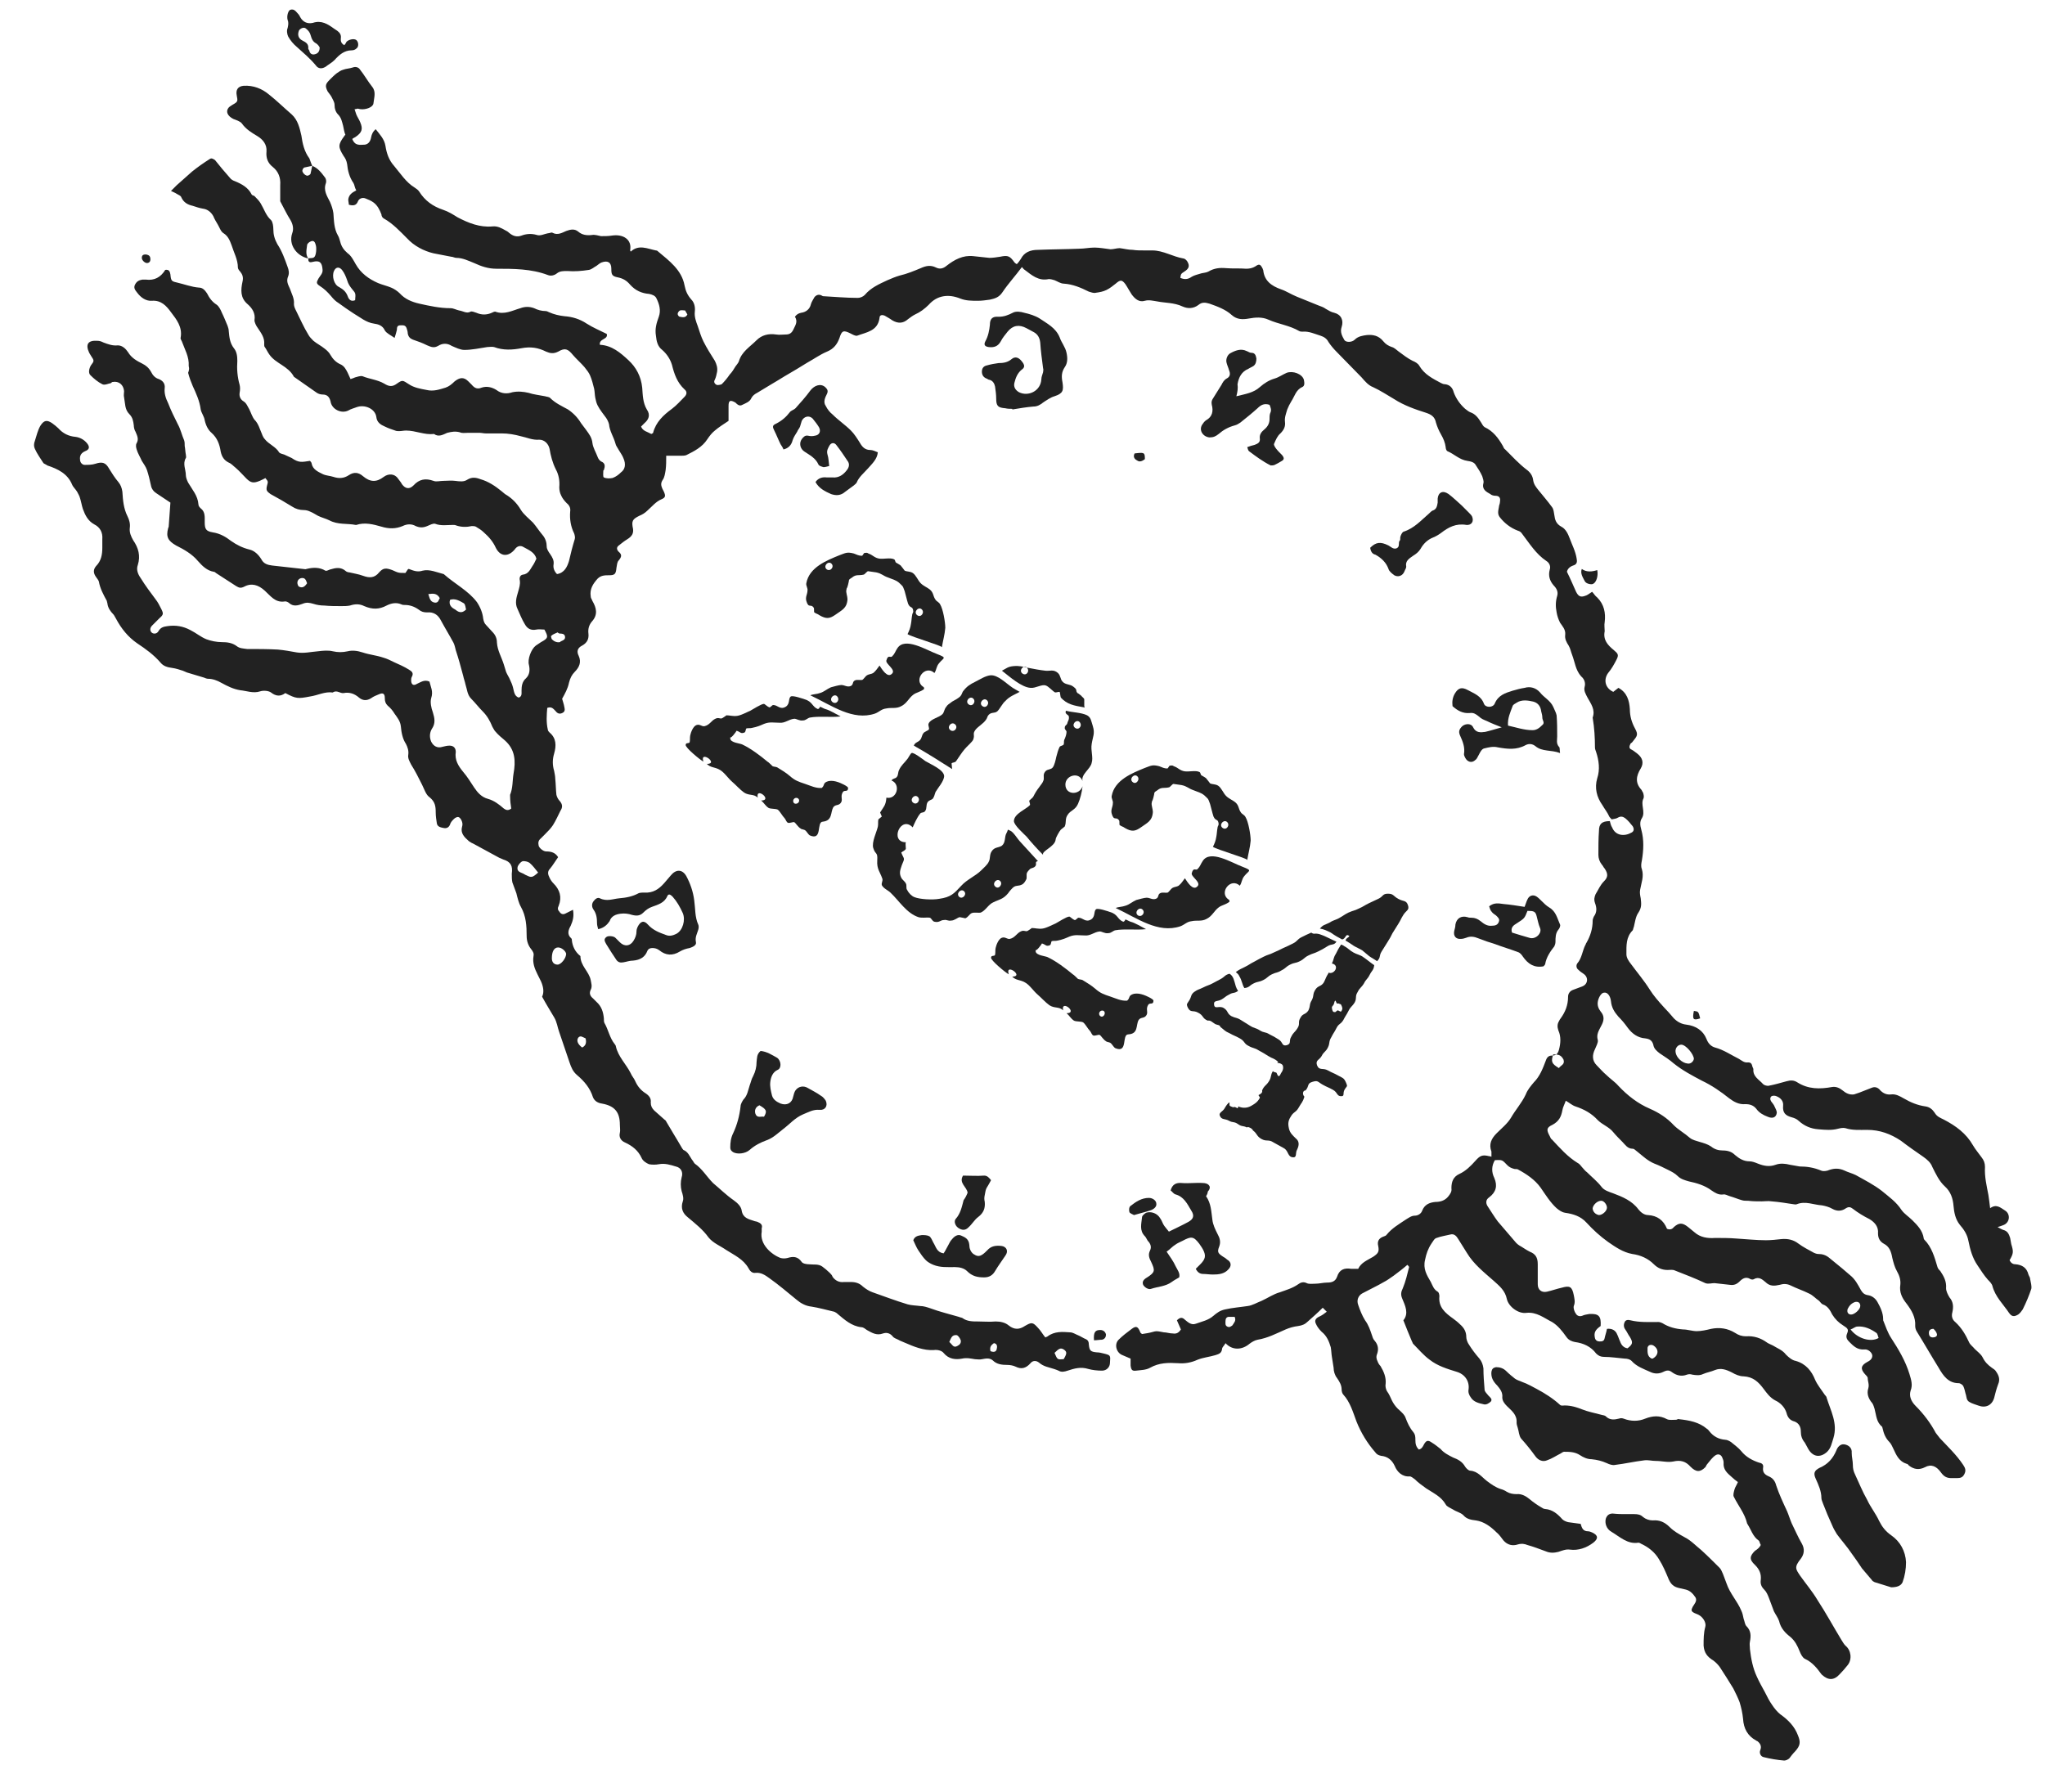 <?xml version="1.0" encoding="utf-8"?>
<!-- Generator: Adobe Illustrator 26.3.1, SVG Export Plug-In . SVG Version: 6.00 Build 0)  -->
<svg version="1.1" xmlns="http://www.w3.org/2000/svg" xmlns:xlink="http://www.w3.org/1999/xlink" x="0px" y="0px"
	 viewBox="0 0 357.6 313.4" style="enable-background:new 0 0 357.6 313.4;" xml:space="preserve">
<style type="text/css">
	.st0{fill:#222;}

</style>
<g id="Layer_1">
	<path class="st0" d="M54.6,29c1,0.4,1.6,1.2,2.2,2c0.2,0.2,0.3,0.7,0.2,1c-0.5,1.3,0.2,2.3,0.7,3.3c0.3,0.7,0.5,1.3,0.6,2
		c0.1,1.3,0.1,2.7,0.8,3.9c0.2,0.3,0.3,0.8,0.4,1.1c0.2,0.8,0.6,1.4,1.3,2c0.6,0.4,1,1.2,1.4,1.9c0.9,1.6,2.3,2.6,3.9,3.3
		c0.7,0.3,1.6,0.5,2.3,0.8c0.5,0.2,1.1,0.6,1.5,1c0.9,1,2.1,1.5,3.4,1.8c1.8,0.4,3.6,0.8,5.5,0.8c0.5,0,1,0.3,1.5,0.4
		c0.7,0.1,1.3,0.6,2,0.2c0.2-0.1,0.7,0.1,1,0.2c0.9,0.4,1.8,0.4,2.7,0c0.2-0.1,0.4-0.2,0.6-0.2c1.6,0.6,3-0.2,4.4-0.6
		c0.8-0.3,1.6-0.3,2.4,0c0.6,0.3,1.3,0.5,2,0.5c0.2,0,0.4,0.1,0.6,0.2c0.9,0.4,1.8,0.6,2.7,0.7c1.4,0.1,2.7,0.5,3.9,1.3
		c1.1,0.7,2.3,1.2,3.5,1.8c0.3,1-1.4,0.8-1.2,1.9c2.1,0.1,3.6,1.4,5,2.7c1.3,1.2,2.2,2.8,2.4,4.8c0.1,1.3,0.1,2.6,0.8,3.8
		c0.7,1,0.3,1.8-0.4,2.4c-0.2,0.2-0.4,0.4-0.6,0.6c0.3,0.8,1.1,0.9,1.8,1.3c0.1-0.1,0.3-0.1,0.3-0.2c0.5-1.9,1.8-3.1,3.3-4.2
		c0.8-0.6,1.5-1.4,2.2-2.1c0.4-0.4,0.5-0.9,0-1.3c-1.3-1.2-1.8-2.7-2.2-4.3c-0.3-1-0.9-1.9-1.7-2.6c-0.8-0.6-1-1.5-1.1-2.5
		c-0.2-1.2,0.1-2.2,0.5-3.3c0.4-1.1,0.1-2.2-0.4-3.2c-0.2-0.5-0.8-0.7-1.3-0.8c-1.3-0.1-2.4-0.6-3.3-1.6c-0.6-0.7-1.2-1.1-2.2-1.3
		c-1-0.2-1.1-0.5-1.1-1.5c0-1.1-0.6-1.5-1.7-1.1c-0.3,0.1-0.6,0.4-0.9,0.6c-0.4,0.2-0.8,0.6-1.3,0.7c-1.3,0.2-2.5,0.3-3.8,0.2
		c-0.7,0-1.3,0-1.8,0.4c-0.5,0.4-1.1,0.5-1.6,0.3c-2.9-1.1-6-1.1-9-1.1c-1.4,0-2.6-0.4-3.9-1c-1-0.4-2-0.9-3.1-0.9
		c-0.3,0-0.6-0.2-0.9-0.2c-1-0.2-2.1-0.4-3.1-0.6c-1.7-0.4-3.4-1.3-4.6-2.6c-1.3-1.3-2.5-2.6-4.1-3.5c-0.2-0.1-0.4-0.4-0.4-0.7
		c-0.3-0.8-0.7-1.6-1.4-2.1c-0.4-0.3-0.9-0.5-1.4-0.7c-0.5-0.2-1.1,0-1.3,0.5c-0.3,0.8-0.9,0.8-1.6,0.6c0-0.3-0.1-0.6-0.1-0.9
		c0.1-0.8,0.6-1.2,1.4-1.6C62,32.8,62,32.3,61.8,32c-0.7-1-1-2.2-1.1-3.3c-0.1-0.6-0.3-1-0.6-1.4c-1-1.6-1-2,0.1-3.5
		c0.1-0.1,0.1-0.2,0.2-0.2c-0.2-0.5-0.3-1.1-0.4-1.6c-0.2-0.7-0.3-1.4-0.9-2c-0.4-0.4-0.6-1-0.6-1.7c0-0.4-0.3-0.9-0.5-1.3
		c-0.2-0.4-0.5-0.7-0.7-1c-0.5-1-0.4-1.3,0.4-2.1c0.4-0.4,0.8-0.8,1.2-1.1c0.3-0.2,0.7-0.5,1.1-0.6c0.5-0.2,1.1-0.2,1.7-0.4
		c0.5-0.2,1,0,1.2,0.3c0.8,1,1.4,2.1,2.2,3.1c0.7,0.9,0.3,1.9,0.2,2.9c-0.1,0.7-1.4,1.1-2.2,1c-0.2,0-0.4-0.1-0.6-0.1
		c-0.1,0-0.2,0.1-0.5,0.1c0.1,0.3,0.2,0.6,0.3,0.9c0.2,0.5,0.5,0.9,0.7,1.4c0.5,1.2,0.3,1.8-0.9,2.6c-0.2,0.1-0.4,0.2-0.5,0.3
		c0.5,1.3,1.4,1,2.2,1c0.7-0.1,1-0.7,1.1-1.3c0.1-0.5,0.3-1,0.8-1.4c0.7,0.9,1.5,1.7,1.7,2.9c0.2,1.3,0.6,2.5,1.5,3.5
		c1.1,1.3,2.1,2.9,3.6,3.8c0.3,0.2,0.6,0.4,0.8,0.7c1,1.6,2.4,2.6,4.2,3.2c0.9,0.3,1.7,0.8,2.5,1.3c1.9,1,3.9,1.8,6.1,1.6
		c0.9-0.1,1.6,0.3,2.3,0.7c0.2,0.1,0.4,0.2,0.6,0.4c0.7,0.6,1.4,0.8,2.2,0.5c0.8-0.3,1.7-0.4,2.7-0.1c0.6,0.2,1.3-0.2,1.9-0.3
		c0.3,0,0.6-0.2,0.8-0.1c0.9,0.5,1.7,0,2.4-0.3c0.8-0.3,1.5-0.4,2.1,0.1c0.7,0.6,1.5,0.7,2.4,0.6c0.5-0.1,1.1,0.1,1.6,0.2
		c0.6,0,1.3,0,1.9-0.1c2-0.3,3.5,0.7,3.2,2.5c0,0.1,0,0.2,0.1,0.3c1.4-1.3,2.9-0.5,4.4-0.2c0.2,0,0.3,0.1,0.4,0.2
		c1.9,1.6,4.1,3.2,4.6,5.9c0.2,1,0.5,1.7,1.2,2.5c0.5,0.5,0.7,1.3,0.6,2.1c-0.1,0.9,0.2,1.7,0.5,2.5c0.3,0.9,0.6,1.9,1,2.7
		c0.6,1.2,1.3,2.3,2,3.4c0.3,0.6,0.5,1.2,0.4,1.9c-0.1,0.5-0.2,1-0.4,1.4c-0.3,0.5,0.1,0.8,0.3,0.9c0.1,0.1,0.7,0,0.9-0.1
		c0.5-0.5,1-1.1,1.4-1.7c0.4-0.4,0.7-0.9,1-1.4c0.2-0.3,0.5-0.6,0.6-0.9c0.5-1.7,1.9-2.5,3.1-3.7c0.9-0.9,2.1-1.2,3.4-1
		c0.6,0.1,1.2,0,1.7,0c0.6,0,1-0.2,1.3-0.8c0.3-0.7,0.9-1.4,0.3-2.3c0.3-0.4,0.6-0.6,1.1-0.7c0.8-0.1,1.5-0.6,1.7-1.5
		c0.1-0.4,0.4-0.8,0.6-1.2c0.3-0.4,0.8-0.6,1.3-0.3c0.1,0,0.1,0.1,0.2,0.1c2,0.1,4,0.3,6.1,0.3c0.4,0,0.9-0.2,1.2-0.5
		c1.1-1.3,2.5-1.9,4-2.6c0.7-0.3,1.4-0.6,2.1-0.8c1.3-0.3,2.5-0.8,3.7-1.3c0.9-0.4,1.7-0.6,2.7-0.1c0.6,0.3,1.2,0.2,1.8-0.3
		c1.4-1.1,2.9-1.9,4.7-1.7c0.9,0.1,1.9,0.2,2.8,0.3c0.6,0,1.3-0.1,1.9-0.2c1.4-0.3,1.7-0.1,2.5,1c0.1,0.1,0.2,0.2,0.4,0.3
		c0.3-0.3,0.5-0.6,0.7-0.9c0.6-1.2,1.7-1.6,3-1.6c2.4-0.1,4.8-0.1,7.2-0.2c0.9,0,1.8-0.2,2.7-0.2c0.9,0,1.9,0.2,2.8,0.3
		c0.5,0,1.1-0.2,1.6-0.2c0.8,0.1,1.5,0.3,2.3,0.3c0.6,0.1,1.3,0.1,2,0.1c0.5,0,0.9,0,1.4,0c1.9,0,3.6,1.1,5.4,1.4
		c0.2,0,0.5,0.2,0.7,0.5c0.5,0.8,0.3,1.3-0.5,1.8c-0.6,0.4-0.6,0.4-0.7,1.1c0.7,0.3,1.3,0.3,2-0.2c0.5-0.3,1.1-0.4,1.7-0.6
		c0.4-0.1,0.8-0.1,1.2-0.3c1-0.6,2-0.7,3.1-0.6c1.2,0.1,2.3,0,3.5,0.1c0.6,0,1.1-0.1,1.6-0.4c0.7-0.5,0.9-0.4,1.3,0.4
		c0,0.1,0.1,0.2,0.1,0.3c0.2,1.8,1.4,2.7,3.1,3.3c0.9,0.3,1.8,0.9,2.8,1.3c1.2,0.5,2.5,1,3.7,1.5c0.5,0.2,0.9,0.3,1.3,0.6
		c0.5,0.3,1,0.6,1.5,0.7c1.2,0.3,1.7,1.3,1.3,2.5c-0.3,0.9,0.1,1.6,0.5,2.3c0.3,0.4,1.3,0.4,1.8-0.1c0.6-0.6,1.4-0.7,2.1-0.8
		c1.1-0.1,2.1,0.1,2.9,1.1c0.4,0.5,0.9,0.8,1.5,1c0.4,0.1,0.8,0.5,1.2,0.8c0.8,0.6,1.6,1.2,2.4,1.6c0.5,0.2,1,0.5,1.2,0.9
		c0.9,1.5,2.3,2.2,3.8,3c0.2,0.1,0.4,0.2,0.7,0.2c0.8,0.1,1.3,0.6,1.5,1.4c0.4,1.1,1.1,2.1,2,2.9c0.3,0.2,0.6,0.5,0.9,0.6
		c0.9,0.3,1.4,1,1.9,1.8c0.2,0.3,0.3,0.6,0.6,0.8c1.5,0.7,2.4,1.9,3.2,3.3c0.1,0.2,0.2,0.5,0.4,0.6c1.2,1.2,2.4,2.5,3.7,3.5
		c0.7,0.5,1.1,1.1,1.2,1.9c0.1,0.7,0.5,1.2,0.9,1.7c0.8,1,1.6,1.9,2.4,3c0.3,0.4,0.3,0.9,0.4,1.4c0.1,0.8,0.3,1.5,1.2,2
		c0.8,0.4,1.2,1.3,1.5,2.1c0.4,1.1,1,2.2,1.2,3.5c0.1,0.5,0.1,1-0.6,1.2c-0.6,0.2-1,0.6-1.1,1.1c0.6,1.2,1.1,2.4,1.6,3.5
		c0.4,0.8,0.8,1,1.6,0.7c0.4-0.1,0.7-0.4,1.2-0.7c0.3,0.3,0.5,0.7,0.9,1c1.2,1.2,1.5,2.7,1.3,4.3c-0.1,0.5,0,1.1,0,1.6
		c-0.3,1.5,0.5,2.4,1.6,3.3c0.7,0.6,0.9,0.8,0.5,1.6c-0.4,0.8-0.9,1.7-1.5,2.4c-0.8,1.1-0.6,2.6,0.9,3.3c0.3-0.2,0.6-0.5,0.9-0.7
		c1.5,0.8,1.9,2.2,2,3.7c0,1.2,0.3,2.3,0.9,3.4c0.6,1.1,0.4,1.3-0.4,2.3c-0.1,0.2-0.4,0.3-0.4,0.4c-0.2,0.4-0.3,0.8,0.2,1
		c0.4,0.2,0.7,0.5,1,0.7c0.9,0.7,1.2,1.6,0.6,2.6c-0.8,1.3-1,2.5,0.1,3.7c0.1,0.1,0.2,0.4,0.3,0.5c0.1,0.3,0.2,0.7,0.1,1
		c-0.6,1.1,0.4,2.4-0.3,3.5c-0.4,0.6-0.3,1.3-0.1,2c0.5,1.8,0.4,3.6,0.1,5.4c-0.1,0.5-0.2,1,0,1.5c0.4,1.3-0.1,2.4-0.3,3.6
		c-0.1,0.5,0,1,0.1,1.5c0.1,0.9,0.2,1.6-0.4,2.5c-0.5,0.7-0.6,1.7-0.8,2.5c-0.1,0.2-0.1,0.4-0.2,0.6c-1.2,1.2-1.1,2.7-1.1,4.2
		c0,0.6,0.4,1.2,0.8,1.7c1.1,1.5,2.3,2.9,3.3,4.5c0.7,1.1,1.5,2,2.4,3c0.6,0.6,1.2,1.3,1.8,2c0.6,0.6,1.3,1,2.2,1.1
		c1.6,0.2,2.9,1,3.5,2.5c0.3,0.8,0.8,1.3,1.5,1.5c1.5,0.4,2.8,1.3,4.2,2c0.5,0.3,0.9,0.7,1.6,0.6c0.4,0,0.6,0.2,0.7,0.6
		c0,0.2,0.2,0.4,0.2,0.6c-0.1,1.3,1,1.8,1.7,2.6c0.2,0.2,0.6,0.3,0.9,0.3c1.1-0.2,2.1-0.5,3.2-0.8c0.7-0.2,1.3-0.2,1.9,0.2
		c1.9,1.2,3.9,1.2,6.1,0.8c0.7-0.1,1.3,0.2,1.8,0.6c0.6,0.5,1.2,0.8,2,0.7c0.3-0.1,0.6-0.2,0.9-0.3c0.8-0.3,1.5-0.6,2.3-0.9
		c0.6-0.2,1.1,0.1,1.4,0.5c0.5,0.5,1.1,0.8,1.9,0.7c0.8-0.1,1.5,0.3,2.2,0.7c1.2,0.7,2.4,1.2,3.8,1.4c0.7,0.1,1.2,0.5,1.6,1.1
		c0.4,0.7,1,0.9,1.6,1.2c2.1,1.1,3.9,2.4,5.1,4.5c0.4,0.7,1,1.4,1.5,2.1c0.4,0.5,0.6,1,0.6,1.7c-0.1,1.7,0.3,3.3,0.6,4.9
		c0.1,0.7,0.2,1.4,0.3,2.3c1.1-0.8,1.8-0.1,2.6,0.4c1,0.6,0.9,2.2-0.4,2.6c-0.3,0.1-0.5,0.2-0.9,0.3c0.4,0.2,0.7,0.4,1,0.5
		c0.8,0.2,1,0.8,1.2,1.4c0.1,0.4,0.1,0.7,0.2,1.1c0.4,1.3,0.4,1.6-0.3,2.8c0.2,0.4,0.5,0.7,1,0.7c1.2,0.1,2,0.6,2.3,1.8
		c0.1,0.3,0.3,0.5,0.3,0.8c0.1,0.6,0.3,1.2,0.2,1.7c-0.4,1.2-0.9,2.4-1.5,3.6c-0.2,0.3-0.5,0.7-0.8,0.9c-0.7,0.4-1.1,0.4-1.6-0.3
		c-1-1.5-2.4-2.8-2.9-4.7c-0.1-0.4-0.5-0.8-0.8-1.1c-0.7-0.8-1.2-1.6-1.8-2.5c-0.9-1.3-1.3-2.8-1.6-4.3c-0.2-1.1-0.8-2-1.5-2.8
		c-0.8-1-1-2.2-1.1-3.3c-0.1-1.3-0.5-2.5-1.5-3.4c-1-0.9-1.6-2.2-2.2-3.4c-0.3-0.8-0.9-1.3-1.6-1.8c-1.3-0.9-2.6-1.8-3.9-2.8
		c-1.8-1.2-3.7-1.9-5.9-1.9c-1.3,0-2.6,0.1-3.8-0.3c-0.4-0.1-0.9,0-1.3,0.1c-1.1,0.3-2.2,0.2-3.4,0.1c-1.4-0.1-2.5-0.6-3.5-1.5
		c-0.3-0.3-0.8-0.5-1.2-0.6c-1.1-0.3-1.6-0.8-1.5-2c0.1-0.8-0.4-1.4-1.2-1.7c-0.2-0.1-0.6-0.1-0.8,0c-0.3,0.2-0.3,0.6-0.1,0.9
		c0.2,0.3,0.5,0.6,0.6,0.9c0.2,0.4,0.4,0.8,0.4,1.1c-0.1,0.8-0.7,1.1-1.6,0.7c-0.8-0.3-1.5-0.7-2-1.4c-0.5-0.6-1.1-0.8-1.9-0.8
		c-1.1,0.1-2-0.4-2.8-1c-1.5-1.2-3.1-2.3-4.8-3.1c-1.7-0.9-3.4-1.8-4.9-3c-0.8-0.7-1.6-1.2-2.5-1.8c-0.5-0.4-1-0.8-1.1-1.5
		c-0.2-0.7-0.6-1-1.4-1.1c-1.3-0.1-2.3-0.8-3.1-1.9c-0.5-0.7-1-1.3-1.6-1.9c-0.7-0.8-1.2-1.6-1.3-2.7c-0.1-0.9-0.6-1.6-1.2-1.5
		c-0.5,0-1,0.9-1.1,1.6c-0.1,0.6,0.1,1.2,0.5,1.7c0.7,0.8,0.6,1.6,0.1,2.5c-0.4,0.8-0.9,1.5-0.6,2.5c0.1,0.4-0.3,1.1-0.5,1.6
		c-0.5,1-0.5,2,0.3,2.8c0.6,0.6,1.1,1.2,1.7,1.7c0.7,0.7,1.5,1.2,2.1,1.9c1.6,1.7,3.4,3.1,5.5,4c1.6,0.7,3,1.6,4.2,2.9
		c0.8,0.8,1.9,1.4,2.8,2.2c0.5,0.4,1.1,0.5,1.7,0.7c0.7,0.2,1.4,0.4,2,0.8c0.6,0.5,1.3,0.7,2,0.7c0.9,0,1.6,0.2,2.2,0.8
		c0.7,0.6,1.5,1.1,2.5,1.1c0.5,0,1,0.2,1.5,0.4c1,0.4,2,0.6,3.1,0.2c0.8-0.3,1.7-0.2,2.5,0c0.5,0.1,1.1,0.2,1.7,0.3
		c1.3,0,2.5,0.2,3.7,0.7c0.4,0.2,1.1,0.1,1.5-0.1c0.9-0.3,1.7-0.3,2.6,0.1c0.6,0.3,1.4,0.5,2,0.8c1.6,0.9,3.2,1.7,4.6,2.8
		c1.2,1,2.5,1.9,3.4,3.3c0.5,0.7,1.3,1.2,1.9,1.8c0.9,0.9,1.8,1.8,2,3.2c0,0.1,0.1,0.2,0.1,0.2c1.3,1.3,1.8,3.1,2.3,4.8
		c0.1,0.3,0.3,0.5,0.5,0.7c0.6,0.9,1.1,1.8,1,3c0,0.5,0.3,1.1,0.6,1.6c0.7,0.8,0.7,1.7,0.5,2.6c-0.2,0.7,0,1.3,0.5,1.7
		c1.1,1,1.8,2.2,2.4,3.5c0.2,0.5,0.7,0.8,1,1.2c0.5,0.5,1.1,0.9,1.4,1.5c0.4,0.8,0.9,1.3,1.6,1.8c0.3,0.2,0.6,0.4,0.7,0.6
		c0.5,0.7,0.8,1.4,0.4,2.3c-0.3,0.8-0.5,1.6-0.7,2.4c-0.4,1.3-1.5,1.8-2.8,1.3c-0.5-0.2-1-0.3-1.5-0.6c-0.6-0.3-0.5-1-0.7-1.5
		c-0.1-0.4-0.2-0.9-0.4-1.3c-0.1-0.2-0.5-0.5-0.8-0.5c-1.8,0-2.7-1.3-3.5-2.7c-1.3-2.1-2.5-4.2-3.8-6.3c-0.2-0.3-0.3-0.7-0.3-1
		c0.1-1.5-0.6-2.7-1.5-3.9c-0.8-1-1.3-2-1.1-3.3c0.1-0.9-0.2-1.7-0.6-2.4c-0.4-0.7-0.6-1.5-0.8-2.3c-0.2-1.1-0.5-2-1.5-2.5
		c-0.7-0.4-1-1-1-1.8c0.1-1.1-0.5-1.9-1.5-2.5c-1-0.5-2-1.1-2.9-1.8c-0.4-0.3-0.7-0.4-1.2-0.1c-0.7,0.5-1.5,0.6-2.4,0.1
		c-0.5-0.3-1.2-0.5-1.8-0.6c-1.5-0.1-2.9-0.8-4.4-0.2c-0.2,0.1-0.4,0-0.6,0c-1.3-0.2-2.5-0.4-3.8-0.5c-0.6-0.1-1.2,0-1.7,0
		c-0.8,0-1.6,0-2.4-0.1c-0.4,0-0.8,0-1.1-0.1c-0.7-0.2-1.4-0.5-2.1-0.7c-0.4-0.1-0.8-0.4-1.2-0.3c-0.8,0.1-1.4-0.3-2-0.7
		c-1.2-0.9-2.6-1.3-4-1.6c-0.7-0.2-1.4-0.4-1.9-0.9c-0.5-0.5-1.1-0.8-1.7-1.1c-0.8-0.4-1.6-0.8-2.4-1.1c-1.2-0.5-2-1.3-3-2.1
		c-0.3-0.2-0.5-0.5-0.8-0.5c-0.9,0-1.3-0.7-1.8-1.2c-0.5-0.5-1.1-1.1-1.6-1.7c-0.7-0.9-1.9-1.3-2.7-2.1c-1.1-1.2-2.4-1.9-3.9-2.4
		c-0.6-0.2-1-0.6-1.7-1c-0.2,0.6-0.5,1.1-0.6,1.7c-0.2,1.1-0.6,1.9-1.7,2.5c-1.1,0.5-1.1,0.9-0.5,2c0.1,0.2,0.2,0.5,0.4,0.6
		c1.4,1.5,2.7,3,4.5,4.1c0.4,0.2,0.6,0.6,0.9,0.9c0.2,0.2,0.4,0.5,0.7,0.7c0.8,0.8,1.8,1.6,2.5,2.5c0.5,0.7,1.3,0.9,2.1,1.2
		c1.6,0.6,3.3,1.3,4.4,2.8c0.4,0.5,1,1,1.7,1c1.6,0.1,2.7,0.9,3.3,2.4c0.5,0.2,0.9,0.1,1.2-0.3c0.9-0.8,1.5-0.8,2.5,0
		c0.4,0.3,0.7,0.6,1.1,0.9c1,0.9,2.3,1.1,3.6,1c1.2,0,2.5,0,3.7,0.1c1.7,0.1,3.5,0.3,5.2,0.3c0.9,0,1.8-0.1,2.7-0.2
		c1.1-0.1,2.1,0.1,3,0.8c0.8,0.6,1.8,1.1,2.7,1.6c0.2,0.1,0.5,0.2,0.7,0.2c0.8,0,1.4,0.2,2,0.7c0.7,0.6,1.5,1.2,2.2,1.8
		c0.5,0.4,0.9,0.8,1.4,1.2c0.9,0.7,1.4,1.7,1.9,2.6c0.3,0.5,0.6,0.8,1.2,0.9c0.7,0.1,1.3,0.5,1.7,1.2c0.5,0.9,1,1.9,1,3
		c0,0.1,0,0.2,0,0.2c0.4,1,0.8,2.2,1.4,3.1c1.3,2,2.5,4,3.2,6.3c0.3,1,0.6,1.9,0.2,2.9c-0.3,1,0.1,1.9,0.9,2.7
		c1.4,1.4,2.6,3,3.5,4.7c0.2,0.3,0.5,0.6,0.7,0.9c1.4,1.5,2.9,2.9,4.1,4.7c0.4,0.6,0.5,1,0.2,1.6c-0.3,0.6-0.7,0.7-1.3,0.7
		c-0.3,0-0.7,0-1,0c-0.8,0-1.3-0.3-1.8-1c-0.8-1.1-1.7-1.5-2.8-0.9c-1,0.5-1.9,0.4-2.8-0.3c-0.1-0.1-0.2-0.3-0.4-0.3
		c-1.3-0.4-1.8-1.5-2.3-2.6c-0.2-0.4-0.4-0.9-0.7-1.2c-0.7-0.7-1-1.5-1.2-2.4c0-0.1-0.1-0.3-0.1-0.3c-1-0.8-1-2-1.3-3.1
		c-0.1-0.3-0.2-0.7-0.4-1c-0.7-0.8-1-1.7-0.7-2.6c0.2-0.7-0.1-1.2-0.1-1.8c0-0.2-0.3-0.5-0.5-0.7c-0.8-0.9-0.7-1.5,0.4-2.1
		c0.4-0.2,0.9-0.5,0.9-1.1c0-0.5-0.7-1.2-1.4-1.1c-1.2,0.1-1.9-0.6-2.6-1.3c-0.4-0.4-0.7-0.8-0.4-1.5c0.3-0.7,0.1-0.9-0.7-1.4
		c-0.8-0.5-1.4-1.1-1.9-1.9c-0.4-0.8-0.8-1.5-1.7-1.8c-0.2-0.1-0.4-0.4-0.6-0.6c-0.6-0.4-1.1-1-1.8-1.3c-1-0.5-2.2-0.9-3.2-1.4
		c-0.6-0.3-1.3-0.3-1.9-0.1c-0.9,0.2-1.7,0.3-2.5-0.5c-0.5-0.4-1.1-1-2-0.5c-0.1,0.1-0.4,0.1-0.6,0c-0.8-0.5-1.4-0.1-1.9,0.4
		c-0.5,0.5-1,0.7-1.7,0.6c-0.9-0.1-1.8-0.2-2.7-0.3c-0.5,0-1.1,0.2-1.6,0c-1.7-0.8-3.5-1.5-5.3-2.2c-0.4-0.2-0.9-0.1-1.3-0.1
		c-0.9,0-1.7-0.3-2.4-1c-1-1-2.3-1.6-3.8-1.8c-1.6-0.3-2.9-1.2-4.2-2.1c-1.4-1-2.6-2.1-3.8-3.4c-1-1.1-2.3-1.5-3.7-1.7
		c-0.6-0.1-1-0.4-1.5-0.8c-1.1-1-1.9-2.3-2.8-3.6c-1-1.4-2.5-2.4-4-3.2c-0.2-0.1-0.5,0-0.7-0.1c-0.4-0.1-0.8-0.3-1.1-0.6
		c-0.9-0.9-0.8-1-2.2-0.9c-0.6,1-0.6,2.1-0.1,3.1c0.6,1.4,0.3,2.5-0.9,3.4c-0.6,0.4-0.6,1-0.3,1.5c0.6,0.9,1.2,1.9,1.8,2.7
		c1,1.2,2,2.3,3,3.5c0.3,0.4,0.7,0.7,1.1,0.9c0.5,0.3,0.9,0.6,1.5,0.9c1,0.4,1.4,1,1.4,2.2c0,1.2,0,2.3,0,3.5c0,1,0.7,1.5,1.6,1.3
		c0.9-0.2,1.7-0.5,2.6-0.7c1.4-0.4,1.8-0.2,2.1,1.3c0.1,0.6,0.3,1.2,0,1.9c-0.1,0.4,0.1,1,0.4,1.4c0.2,0.3,0.6,0.5,1.1,0.3
		c0.4-0.2,0.8-0.2,1.2-0.3c1.7-0.1,2.1,0.4,2,2.1c-1,0.7-1.2,1.2-1,2.1c0.1,0.4,0.4,0.6,0.8,0.6c0.4,0,0.8,0,0.9-0.6
		c0.1-0.5,0.3-1,0.4-1.6c0.8-0.1,1.5,0.2,1.8,1c0.2,0.4,0.3,0.8,0.5,1.2c0.2,0.6,0.6,1.1,1.3,1.2c0.9-0.7,1-1,0.4-2
		c-0.3-0.4-0.5-0.9-0.8-1.3c-0.3-0.4-0.3-0.9-0.1-1.3c0.2-0.4,0.6-0.4,1-0.3c1.6,0.4,3.3,0.3,4.9,0.3c0.2,0,0.5,0.1,0.7,0.2
		c1.1,0.7,2.3,1,3.6,1.1c0.8,0,1.6,0.3,2.4,0.3c0.8,0,1.7-0.2,2.5-0.4c1.5-0.3,2.9-0.1,4.2,0.7c0.6,0.4,1.2,0.6,1.9,0.6
		c1.4-0.1,2.6,0.3,3.7,1.1c0.3,0.2,0.6,0.3,1,0.5c0.8,0.5,1.7,0.8,2.3,1.6c0.5,0.5,1.1,1,1.7,1.1c1.8,0.5,2.8,1.8,3.4,3.3
		c0.4,0.9,1,1.6,1.6,2.5c0.1,0.2,0.4,0.4,0.4,0.6c0.7,2.3,2,4.5,1.2,7.1c-0.3,0.9-0.4,1.7-1.1,2.4c-1.2,1.1-2.5,0.9-3.3-0.5
		c-0.2-0.4-0.4-0.7-0.6-1.1c-0.5-0.6-0.7-1.2-0.7-2c0-0.7-0.3-1.4-1.1-1.7c-0.8-0.2-1.2-0.7-1.4-1.5c-0.3-1-1.1-1.8-2-2.2
		c-0.9-0.5-1.4-1.2-2-2c-0.9-1.2-1.8-2.1-3.5-2.2c-0.7,0-1.4-0.3-2.1-0.7c-1-0.5-1.9-0.8-2.9-0.4c-0.7,0.3-1.4,0.4-2.1,0.7
		c-0.6,0.3-1.3,0.2-1.9,0.1c-0.3-0.1-0.6-0.1-0.9,0c-1,0.4-1.9,0.1-2.6-0.4c-0.5-0.4-0.9-0.4-1.5-0.1c-0.8,0.4-1.6,0.4-2.4,0
		c-1.1-0.5-2.3-0.9-3.2-1.9c-0.3-0.3-0.8-0.4-1.2-0.4c-1.2-0.1-2.4-0.3-3.6-0.3c-0.6,0-1-0.2-1.4-0.6c-0.9-1.2-2.2-1.8-3.7-2
		c-0.5-0.1-1.1-0.3-1.5-0.9c-0.7-1-1.5-2-2.5-2.6c-1.4-0.7-2.7-1.8-4.5-1.6c-1.4,0.2-3.1-1.1-3.4-2.4c-0.3-1.5-1.3-2.3-2.3-3.2
		c-1.7-1.5-3.5-2.9-4.7-4.9c-0.5-0.8-1-1.6-1.5-2.4c-0.3-0.5-0.7-1-1.4-0.8c-0.8,0.2-1.6,0.3-2.4,0.6c-0.4,0.1-0.6,0.6-0.9,1
		c-0.6,0.9-0.9,1.8-1.1,2.8c-0.4,1.6,0.3,2.7,1,3.9c0.3,0.6,0.5,1.3,1.2,1.7c0.2,0.1,0.3,0.5,0.3,0.8c-0.2,1.9,1,2.9,2.4,3.9
		c0.4,0.3,0.8,0.6,1.2,1c0.7,0.6,1.1,1.3,1.1,2.2c0,0.4,0.2,1,0.5,1.4c0.5,0.8,1.1,1.6,1.8,2.4c0.4,0.5,0.6,1,0.7,1.7
		c0,1.2,0.1,2.5,0.2,3.7c0,0.4,0.4,0.7,0.7,1.1c0.3,0.3,0.7,0.6,0.4,1c-0.3,0.3-0.8,0.6-1.2,0.5c-0.9-0.2-1.8-0.4-2.3-1.2
		c-0.3-0.4-0.5-0.9-0.4-1.4c0.2-1.5-0.7-2.7-2.1-3.1c-1.6-0.5-3.3-1-4.7-2.1c-1.1-0.8-2-1.9-2.9-2.8c-0.1-0.1-0.1-0.3-0.2-0.4
		c-0.5-1.2-1-2.4-1.5-3.7c1-1.2,0.3-2.6-0.2-3.8c-0.3-0.7-0.2-1.2,0.1-1.8c0.5-1.2,0.8-2.5,1.1-3.7c0-0.1-0.2-0.3-0.3-0.4
		c-0.8,0.7-1.6,1.3-2.4,1.9c-0.6,0.4-1.1,0.8-1.7,1.1c-1.2,0.7-2.5,1.3-3.8,2c-0.7,0.4-1,1.2-0.7,2c0.3,0.9,0.7,1.9,1.2,2.7
		c0.6,0.8,0.9,1.7,1.2,2.6c0.1,0.3,0.2,0.7,0.5,1c0.6,0.7,0.7,1.5,0.4,2.3c-0.2,0.5-0.1,0.9,0.1,1.3c0.1,0.3,0.3,0.6,0.5,0.8
		c0.6,1,1,2,0.9,3.1c-0.1,0.6,0.1,1.2,0.5,1.7c0.3,0.5,0.5,1.1,0.8,1.6c0.3,0.5,0.7,1,1.2,1.4c0.4,0.4,0.8,0.7,1,1.3
		c0.3,0.8,0.7,1.7,1.3,2.4c0.4,0.5,0.4,0.9,0.4,1.4c0,0.7,0.1,1.2,0.6,1.7c0.5-0.1,0.7-0.5,0.9-0.9c0.4-0.7,0.7-0.8,1.4-0.3
		c0.5,0.3,1,0.7,1.5,1.1c0.6,0.7,1.4,1.1,2.2,1.5c0.8,0.3,1.6,0.7,2.1,1.6c0.2,0.3,0.6,0.7,0.9,0.7c1.3,0.1,2,1.1,2.9,1.8
		c0.8,0.6,1.5,1.1,2.4,1.4c0.4,0.1,0.8,0.3,1.1,0.5c0.5,0.3,1.1,0.4,1.7,0.4c0.9-0.1,1.7,0.4,2.3,0.9c0.6,0.5,1.3,1,2,1.4
		c0.2,0.1,0.4,0.3,0.7,0.3c1.3,0.1,2.2,0.9,3,1.8c0.2,0.2,0.6,0.4,1,0.5c0.7,0.1,1.5,0.2,2.2,0.3c0.2,0.7,0.4,1.3,1.3,1.3
		c0.2,0,0.5,0.1,0.7,0.2c1.1,0.5,1.1,1.1,0.2,1.8c-1.2,0.9-2.6,1.4-4.1,1.2c-0.7-0.1-1.4,0.2-2,0.4c-0.8,0.2-1.5,0.2-2.2-0.1
		c-1.1-0.4-2.1-0.8-3.2-1.1c-0.5-0.2-1-0.3-1.7-0.1c-0.9,0.3-1.8,0.1-2.5-0.7c-0.4-0.5-0.7-1-1.2-1.4c-1-1-2.2-1.9-3.6-2.1
		c-0.8-0.1-1.6-0.2-2.2-0.9c-0.5-0.5-1.2-0.6-1.8-1c-0.5-0.3-1.1-0.5-1.3-0.9c-0.8-1.4-2.2-2-3.4-2.8c-0.7-0.5-1.4-1-2-1.6
		c-0.3-0.2-0.6-0.5-0.9-0.5c-1.3,0.1-2.2-0.8-2.6-1.8c-0.5-1.1-1.3-1.7-2.4-1.8c-0.5-0.1-0.8-0.3-1-0.6c-1.4-1.6-2.5-3.4-3.3-5.4
		c-0.6-1.6-1.1-3.4-2.3-4.7c-0.2-0.2-0.3-0.6-0.3-0.9c0-0.8-0.4-1.4-0.8-2c-0.4-0.5-0.6-1.2-0.6-1.8c-0.1-0.6-0.2-1.3-0.3-1.9
		c-0.1-0.6-0.1-1.2-0.2-1.7c-0.3-1-0.7-2-1.6-2.7c-0.4-0.4-0.8-0.9-1-1.4c-0.3-0.6,0-1,0.7-1.3c0.4-0.2,0.7-0.4,1.2-0.8
		c-0.3-0.3-0.5-0.5-0.7-0.7c-0.9,0.9-1.7,1.6-2.6,2.4c-0.5,0.5-1,0.7-1.7,0.8c-0.8,0.1-1.5,0.3-2.2,0.6c-1.6,0.7-3.1,1.5-4.9,1.8
		c-0.5,0.1-1,0.4-1.4,0.7c-1.3,1.1-3,1.2-4.2-0.1c-0.2,0.4-0.6,0.7-0.6,1c-0.1,0.8-0.6,0.9-1.2,1.1c-1,0.3-2.1,0.4-3.1,0.8
		c-1.1,0.5-2.2,0.7-3.4,0.6c-1.7-0.1-3.3-0.1-4.9,0.8c-0.7,0.4-1.6,0.4-2.4,0.5c-0.7,0.1-0.9-0.1-1-0.9c0-0.4,0-0.7,0-1.2
		c-0.5-0.2-0.9-0.4-1.4-0.6c-1.1-0.4-1.5-1.9-0.7-2.7c0.7-0.7,1.5-1.3,2.3-1.9c0.8-0.6,1.1-0.4,1.5,0.6c0,0.1,0.2,0.2,0.3,0.3
		c0.7-0.1,1.3-0.2,2-0.4c0.6-0.2,1.2,0,1.8,0.1c0.5,0,1,0.2,1.6,0.2c0.6,0.1,1-0.1,1.4-0.7c-0.2-0.5-0.5-1.1-0.7-1.6
		c0.5-0.5,0.9-0.6,1.4-0.1c0.5,0.4,1.1,1,1.9,0.7c1.1-0.4,2.2-0.6,3.1-1.4c0.6-0.5,1.1-0.9,2-1.1c1.3-0.3,2.7-0.4,4-0.6
		c0.8-0.1,1.6-0.6,2.4-0.9c1.1-0.5,2.1-1.2,3.2-1.5c1.1-0.4,2.2-0.7,3.2-1.4c0.4-0.3,0.9-0.5,1.5-0.2c0.4,0.2,1,0.1,1.5,0.1
		c0.7,0,1.4-0.2,2.1-0.2c0.8,0,1.4-0.2,1.7-1c0.4-1.3,1.3-1.6,2.5-1.4c0.4,0,0.7,0,1.2,0c0.5-1.1,1.6-1.5,2.6-2.1
		c0.9-0.6,1.1-0.9,0.9-1.9c-0.2-0.8,0.1-1.3,0.8-1.6c0.3-0.1,0.6-0.2,0.7-0.4c0.9-1.1,2.1-1.8,3.3-2.6c0.5-0.3,1-0.7,1.6-0.7
		c0.5,0,1.1-0.3,1.3-0.9c0.4-1,1.2-1.4,2.3-1.5c0.8,0,1.6-0.2,2.2-0.9c0.4-0.5,0.7-0.9,0.6-1.5c0-1.1,0.3-2,1.4-2.5
		c1.1-0.5,2-1.4,2.8-2.3c0.8-0.9,1.2-1.1,2.4-0.8c0.1,0,0.2,0,0.4,0.1c0-0.3,0-0.6,0-0.9c-0.5-1.3,0-2.3,0.9-3.2
		c0.9-0.9,1.9-1.7,2.5-2.7c0.8-1.4,1.9-2.6,2.6-4.1c0.3-0.8,0.9-1.5,1.4-2.1c1.1-1.1,1.6-2.5,2.1-3.8c0.2-0.6,0.5-0.9,1.1-0.9
		c0.7,0,1-0.3,1.2-1c0.3-1.1,0.4-2.3-0.1-3.4c-0.2-0.6-0.2-1.1,0.1-1.6c0.1-0.2,0.2-0.4,0.3-0.5c0.8-1.1,1.3-2.3,1.3-3.8
		c0-0.5,0.3-1,0.9-1.2c0.5-0.2,1.1-0.4,1.6-0.6c1-0.4,1.1-1.6,0.2-2.2c-0.3-0.2-0.6-0.4-0.9-0.7c-0.4-0.3-0.4-0.8-0.2-1.1
		c0.8-0.9,0.9-2.2,1.4-3.2c0.1-0.1,0.1-0.3,0.2-0.4c0.7-1.2,1.1-2.5,1.1-3.9c0-0.2,0.1-0.5,0.2-0.7c0.6-0.8,0.5-1.6,0.2-2.4
		c-0.2-0.6-0.1-1,0.1-1.5c0.5-0.8,0.8-1.6,1.5-2.3c0.7-0.7,0.7-1.3,0.1-2.2c-0.2-0.2-0.3-0.5-0.5-0.7c-0.4-0.5-0.6-1.1-0.6-1.7
		c0-1.4,0-2.8,0.1-4.2c0-1.2,0.5-1.7,1.9-1.7c0.1,0.4,0.2,0.8,0.4,1.1c0.6,1.5,2.2,1.6,3.4,0.9c0.4-0.2,0.5-0.6,0.2-1.1
		c-0.4-0.5-0.8-1-1.3-1.4c-0.4-0.3-0.8-0.4-1.3-0.1c-0.3,0.2-0.7,0.2-1.1,0.3c-0.1-0.2-0.3-0.3-0.4-0.5c-0.3-0.7-0.8-1.3-1.2-2
		c-1-1.4-1.4-3-0.9-4.7c0.5-1.5,0.3-3.1-0.2-4.6c-0.1-0.3-0.2-0.5-0.2-0.8c0-1.7-0.1-3.4-0.4-5.2c0.5-1.4-0.3-2.4-0.9-3.5
		c-0.3-0.6-0.7-1.2-0.5-1.9c0.2-0.7-0.1-1.4-0.6-1.8c-1-1.1-1.1-2.5-1.6-3.8c-0.2-0.5-0.3-1.1-0.6-1.6c-0.4-0.6-0.7-1.2-0.6-1.9
		c0.1-0.9-0.5-1.5-0.9-2.1c-0.3-0.6-0.5-1.2-0.6-1.8c-0.2-1-0.2-1.9,0.1-2.9c0.2-0.7-0.1-1.3-0.6-1.8c-0.7-0.8-1-1.7-0.7-2.8
		c0.2-0.6-0.1-1.2-0.6-1.5c-1.8-1.2-2.9-3-4.2-4.7c-0.2-0.3-0.4-0.5-0.8-0.6c-1.3-0.5-2.3-1.3-3.1-2.3c-0.5-0.6-0.3-1.2-0.2-1.8
		c0-0.3,0.2-0.6,0.2-1c0.1-0.6-0.1-1-0.8-1c-0.3,0-0.7-0.1-0.9-0.3c-0.7-0.4-1.5-0.8-1.2-1.9c0.1-0.4-0.1-0.8-0.2-1.2
		c-0.3-0.7-0.7-1.3-1.1-1.9c-0.3-0.6-0.9-0.7-1.5-0.8c-1.4-0.2-2.3-1.2-3.5-1.7c-0.2-0.1-0.3-0.5-0.3-0.7c-0.1-0.8-0.4-1.5-0.8-2.2
		c-0.4-0.7-0.7-1.4-0.9-2.1c-0.2-1-0.8-1.4-1.7-1.7c-1.9-0.6-3.9-1.3-5.6-2.4c-1.2-0.7-2.4-1.5-3.7-2.1c-0.8-0.3-1.4-1-2-1.7
		c-1.5-1.5-2.9-3-4.4-4.5c-0.5-0.5-1-1.1-1.4-1.7c-0.3-0.6-0.8-0.9-1.4-1.1c-1-0.3-2-0.8-3.1-0.7c-0.2,0-0.4,0-0.6-0.1
		c-1.7-1-3.6-1.2-5.4-2c-1.1-0.5-2.3-0.4-3.4-0.2c-1.1,0.2-2.1,0.2-3-0.6c-1.1-1-2.5-1.5-3.9-2c-0.7-0.2-1.3-0.3-1.9,0.2
		c-0.9,0.7-1.9,0.7-2.8,0.3c-1.5-0.7-3-0.6-4.5-0.9c-0.7-0.1-1.4-0.3-2.1-0.1c-1,0.3-1.7-0.3-2.3-1.1c-0.4-0.6-0.7-1.2-1.1-1.8
		c-0.6-0.8-0.9-0.8-1.7-0.1c-0.5,0.4-1,0.8-1.6,1.1c-0.6,0.3-1.2,0.4-1.9,0.5c-0.4,0.1-0.8-0.1-1.2-0.2c-1.4-0.7-2.8-1.3-4.4-1.4
		c-0.5,0-1.1-0.4-1.6-0.6c-0.3-0.1-0.7-0.2-1-0.2c-1.8,0.4-3-0.7-4.2-1.6c-0.2-0.1-0.3-0.3-0.5-0.5c-1.1,1.5-2.4,2.9-3.4,4.4
		c-0.6,0.9-1.3,1.1-2.2,1.3c-0.7,0.1-1.4,0.2-2.1,0.2c-1.1,0-2.1,0-3.1-0.4c-2-0.8-4-0.6-5.5,1.1c-0.7,0.7-1.5,1.3-2.4,1.7
		c-0.4,0.2-0.8,0.5-1.2,0.8c-0.9,0.8-1.8,0.8-2.8,0.2c-0.4-0.3-0.8-0.5-1.3-0.8c-0.5-0.2-0.9-0.1-0.9,0.4c-0.3,2.3-2.3,2.5-3.9,3.1
		c-0.3,0.1-0.8-0.2-1.2-0.4c-1.2-0.6-1.5-0.5-1.9,0.8c-0.4,1.1-1,1.9-2.2,2.4c-1.2,0.5-2.3,1.3-3.4,1.9c-1.3,0.8-2.6,1.6-4,2.4
		c-1.6,1-3.2,1.9-4.8,2.9c-0.4,0.2-0.8,0.5-1,0.9c-0.3,0.7-1,0.9-1.6,1.2c-0.5,0.3-0.9-0.1-1.2-0.4c-0.9-0.5-1.2-0.4-1.2,0.6
		c0,0.9,0,1.8,0,2.6c-0.9,0.6-1.7,1.1-2.4,1.7c-0.5,0.4-0.9,0.9-1.3,1.5c-0.9,1.4-2.3,2.1-3.7,2.8c-0.3,0.1-0.6,0.1-1,0.1
		c-0.8,0-1.6,0-2.5,0c0,0.9,0,1.7-0.1,2.5c-0.1,0.6-0.2,1.3-0.5,1.7c-0.4,0.6-0.3,1-0.1,1.5c0.1,0.2,0.2,0.4,0.3,0.6
		c0.3,0.7,0.3,1-0.4,1.3c-1,0.4-1.7,1.3-2.5,2c-0.4,0.4-0.9,0.7-1.4,0.9c-1.2,0.6-1.4,0.9-1.1,2.3c0.1,0.8-0.2,1.3-1,1.8
		c-0.5,0.3-1,0.7-1.5,1.1c-0.4,0.3-0.4,0.7,0,1.1c0.6,0.5,0.5,0.9,0,1.5c-0.3,0.3-0.3,0.8-0.4,1.3c-0.1,1.1-0.3,1.3-1.3,1.3
		c-0.7,0-1.4,0-2,0.6c-0.8,0.9-1.4,1.8-1.2,3.1c0,0.3,0.2,0.5,0.3,0.8c0.7,1.2,1,2.4-0.1,3.6c-0.5,0.6-0.7,1.3-0.6,2.1
		c0.1,0.9-0.2,1.6-1.1,2.1c-0.8,0.4-1,1-0.6,1.8c0.5,1.1,0.1,2-0.7,2.8c-0.5,0.5-0.8,1.1-1,1.9c-0.2,1-0.7,1.9-1.2,2.8
		c0.1,0.4,0.3,0.9,0.4,1.5c0.1,0.4,0.1,0.8-0.4,1c-0.4,0.2-0.8,0.1-1.1-0.3c-0.4-0.4-0.7-0.9-1.5-0.6c-0.1,1.2-0.2,2.5,0.1,3.8
		c0,0.2,0.2,0.4,0.3,0.5c1.2,1,1.2,2.3,0.8,3.7c-0.3,1-0.3,2,0,3c0.1,0.5,0.2,1,0.2,1.4c0.1,0.9,0.1,1.9,0.2,2.8
		c0.1,0.4,0.3,0.8,0.6,1.1c0.5,0.6,0.5,1.1,0.1,1.7c-0.4,0.8-0.8,1.7-1.3,2.5c-0.4,0.6-0.9,1.1-1.4,1.6c-0.2,0.2-0.5,0.5-0.7,0.7
		c-0.5,0.4-0.5,0.8-0.4,1.3c0.1,0.4,0.8,1,1.3,1c0.9,0,1.6,0.2,2.1,1c-0.5,0.7-0.9,1.4-1.4,2c-0.5,0.5-0.4,1-0.1,1.6
		c0.2,0.4,0.4,0.7,0.7,1c1.1,1.1,1.5,2.4,0.9,3.9c-0.2,0.4-0.2,0.7,0.1,1c0.3,0.5,0.7,0.6,1.2,0.3c0.4-0.2,0.8-0.4,1.2-0.6
		c0.2,1.1,0,1.9-0.4,2.8c-0.4,0.7-0.7,1.5,0.1,2.2c0.1,0.1,0.1,0.2,0.1,0.3c0.1,1.1,0.6,2.1,1.5,2.8c0,1.7,1.5,2.7,1.8,4.2
		c0.1,0.6,0.3,1.1,0,1.7c-0.3,0.6-0.1,1.1,0.4,1.5c0.2,0.2,0.4,0.4,0.6,0.6c0.9,0.8,1.2,1.8,1.3,2.9c0,0.3,0,0.6,0.1,0.8
		c0.7,1.2,0.9,2.6,1.8,3.7c0.1,0.1,0.2,0.3,0.2,0.4c0.4,1.8,1.8,3.1,2.6,4.7c0.2,0.5,0.6,0.9,0.8,1.4c0.4,0.9,1,1.6,1.8,2.1
		c0.6,0.4,1,0.9,0.9,1.6c0,0.6,0.2,1,0.6,1.4c0.6,0.5,1.2,1.1,1.8,1.6c0.2,0.1,0.3,0.3,0.4,0.5c0.8,1.4,1.7,2.8,2.5,4.2
		c0.1,0.2,0.3,0.5,0.4,0.6c0.8,0.3,1.1,1.1,1.5,1.7c0.2,0.2,0.3,0.5,0.5,0.7c1.3,0.9,2.1,2.3,3.2,3.4c1.2,1,2.3,2.1,3.6,3
		c0.7,0.5,1.3,1.1,1.4,1.8c0.2,1.3,1.2,1.5,2.1,1.8c0.2,0.1,0.5,0.1,0.7,0.2c0.5,0.2,0.9,0.5,0.7,1.1c0,0.2,0,0.4,0,0.6
		c-0.4,2.2,1.7,4,3.3,4.6c0.4,0.1,0.8,0.1,1.2,0c1-0.3,1.8-0.3,2.5,0.7c0.2,0.3,0.9,0.4,1.3,0.4c0.8,0.1,1.6-0.1,2.3,0.4
		c0.4,0.3,0.9,0.7,1.3,1.1c0.2,0.2,0.4,0.4,0.5,0.7c0.5,0.7,1.2,1,2,0.9c0.4,0,0.8,0,1.2,0c0.8,0,1.5,0.2,2.1,0.8
		c0.5,0.4,1.1,0.8,1.7,1c2,0.7,4.1,1.5,6.1,2.1c0.7,0.2,1.5,0.2,2.2,0.3c0.6,0,1.2,0.2,1.8,0.4c1.6,0.6,3.3,1,5,1.5
		c0.2,0.1,0.4,0.1,0.6,0.2c0.8,0.6,1.8,0.6,2.7,0.6c1,0,2.1,0.1,3.1,0c0.9,0,1.7,0.2,2.3,0.7c1,0.8,1.9,0.7,2.8,0.1
		c1.2-0.7,1.4-0.7,2.3,0.3c0.5,0.5,0.8,1.1,1.3,1.7c0.1-0.1,0.3-0.1,0.4-0.2c1.2-0.9,2.6-0.8,3.9-0.7c0.5,0,0.9,0.3,1.4,0.5
		c0.5,0.2,0.9,0.5,1.4,0.7c0.4,0.2,0.5,0.5,0.5,0.9c0.1,1.1,0.3,1.3,1.4,1.4c0.4,0,0.8,0.1,1.2,0.2c1.2,0.3,1.2,0.3,1.1,1.6
		c0,0.8-0.6,1.4-1.4,1.4c-0.8,0-1.7-0.1-2.4-0.3c-1.3-0.4-2.4-0.1-3.6,0.3c-0.6,0.2-1.1,0.3-1.6,0c-0.2-0.1-0.5-0.2-0.8-0.3
		c-0.9-0.3-1.8-0.4-2.6-1.1c-0.5-0.4-1.1-0.4-1.5,0.1c-0.8,0.9-1.6,1.1-2.6,0.6c-0.4-0.2-1-0.3-1.4-0.3c-1,0-1.9-0.1-2.6-0.8
		c-0.6-0.5-1.3-0.3-1.9-0.2c-0.4,0.1-0.8,0-1.2,0c-0.7-0.1-1.4-0.3-2.3-0.1c-1.1,0.2-2.3,0.1-3.2-1c-0.3-0.4-1.1-0.6-1.7-0.5
		c-1.8,0.1-3.5-0.6-5.1-1.3c-0.4-0.2-0.8-0.3-1.1-0.5c-0.4-0.2-0.8-0.3-1-0.6c-0.5-0.6-1.1-0.7-1.7-0.5c-1.1,0.4-1.9-0.1-2.8-0.6
		c-0.3-0.2-0.6-0.5-1-0.5c-1.7-0.2-2.9-1.3-4.1-2.3c-0.2-0.2-0.4-0.3-0.6-0.4c-1.3-0.3-2.7-0.7-4-0.9c-1-0.1-1.9-0.6-2.6-1.2
		c-1.6-1.3-3.1-2.6-4.8-3.8c-0.7-0.5-1.4-1-2.4-0.9c-0.6,0.1-1-0.4-1.2-0.8c-0.9-1.6-2.5-2.3-3.9-3.2c-1-0.7-2.3-1.2-3.1-2.2
		c-1-1.4-2.3-2.4-3.6-3.5c-0.9-0.7-1.3-1.6-0.9-2.8c0.2-0.5,0-1.2-0.2-1.8c-0.2-0.8-0.2-1.6,0-2.4c0.3-0.9-0.1-1.7-1-1.9
		c-1-0.3-1.9-0.6-3-0.4c-0.5,0.1-1.2,0.1-1.7,0c-0.5-0.2-1.1-0.6-1.3-1.1c-0.6-1.3-1.6-2.1-2.9-2.7c-0.7-0.3-1.1-0.9-0.9-1.7
		c0.1-0.4,0-0.9,0-1.4c0-2.2-0.9-3.3-3.1-3.7c-0.7-0.1-1.3-0.4-1.6-1.1c-0.5-1.6-1.5-2.8-2.8-3.9c-0.7-0.6-1-1.3-1.3-2.2
		c-0.6-1.8-1.2-3.5-1.8-5.3c-0.3-0.8-0.4-1.8-0.9-2.6c-0.7-1.2-1.4-2.3-2.1-3.6c0.4-0.8,0.2-1.8-0.2-2.7c-0.2-0.4-0.4-0.8-0.6-1.2
		c-0.5-1-0.9-2-0.7-3.2c0.1-0.5-0.1-0.8-0.4-1.2c-0.5-0.6-0.8-1.4-0.8-2.3c0-1.8-0.1-3.5-1-5.1c-0.4-0.7-0.6-1.6-0.8-2.4
		c-0.2-0.6-0.5-1.3-0.7-1.9c-0.1-0.5-0.1-1-0.1-1.5c0.2-1.4-0.2-2.1-1.5-2.5c-0.2-0.1-0.5-0.2-0.7-0.3c-1.5-0.8-3.1-1.7-4.6-2.5
		c-0.3-0.1-0.5-0.3-0.7-0.4c-0.8-0.7-1.5-1.4-1.2-2.5c0.1-0.3,0.1-0.6,0-0.9c-0.1-0.3-0.3-0.7-0.6-0.8c-0.2-0.1-0.6,0.1-0.8,0.3
		c-0.3,0.3-0.6,0.6-0.7,1c-0.2,0.5-0.6,0.7-1.1,0.6c-0.5-0.1-1.1-0.2-1.2-0.8c-0.1-0.6-0.2-1.3-0.2-1.9c0-1.1-0.1-1.9-1.1-2.7
		c-0.6-0.4-0.9-1.4-1.3-2.2c-0.6-1.2-1.2-2.4-1.9-3.5c-0.3-0.6-0.6-1.1-0.5-1.7c0.1-0.7-0.1-1.3-0.4-1.9c-0.6-0.9-0.8-2-0.9-3.1
		c-0.1-0.9-0.6-1.5-1.1-2.2c-0.3-0.5-0.7-1-1.2-1.4c-0.4-0.4-0.5-0.8-0.5-1.3c0-0.8-0.3-1-1-0.7c-0.5,0.2-1,0.4-1.4,0.7
		c-0.8,0.5-1.5,0.4-2.1-0.1c-0.8-0.7-1.7-1-2.7-0.8c-0.6,0.1-1.2-0.6-1.9-0.1c-1.4-0.2-2.6,0.5-4,0.7c-2.1,0.4-2.4,0.4-4.3-0.6
		c-0.8,0.6-1.6,0.6-2.5-0.1c-0.4-0.3-1.3-0.4-1.9-0.2c-1.2,0.4-2.4-0.1-3.5-0.2c-1.2-0.2-2.2-0.7-3.3-1.3c-0.7-0.4-1.5-0.7-2.3-0.7
		c-0.2,0-0.5-0.1-0.7-0.2c-1-0.3-2-0.6-3-0.9c-0.2-0.1-0.5-0.2-0.7-0.3c-0.6-0.2-1.2-0.4-1.9-0.5c-0.8-0.1-1.5-0.3-2-0.9
		c-1.2-1.4-2.6-2.4-4.1-3.4c-1.6-1.1-2.8-2.6-3.7-4.3c-0.2-0.3-0.3-0.6-0.5-0.8c-0.5-0.5-0.9-1.1-1-1.8c0-0.2-0.1-0.3-0.1-0.5
		c-0.6-1.1-1.2-2.2-1.4-3.4c-0.1-0.3-0.3-0.5-0.5-0.8c-0.5-0.7-0.5-1.3,0-1.9c0.9-0.9,1.1-2,1.1-3.2c0-0.5,0-1,0-1.5
		c0.1-1.2-0.4-2.1-1.4-2.6c-1.1-0.6-1.6-1.6-2-2.7c-0.2-0.6-0.3-1.3-0.5-1.9c-0.1-0.4-0.3-0.7-0.5-1.1c-0.3-0.5-0.7-0.8-0.9-1.3
		c-0.8-1.9-2.5-2.7-4.3-3.3C8,81.2,7.7,81.1,7.6,81c-0.5-0.8-1.1-1.6-1.5-2.5c-0.2-0.4-0.2-0.9,0-1.4c0.3-0.9,0.5-1.9,1-2.7
		c0.6-0.9,1.1-1,2-0.4c0.4,0.3,0.8,0.6,1.1,0.9c0.8,0.9,1.8,1.4,3,1.5c0.8,0.1,1.5,0.5,2,1.1c0.5,0.6,0.5,1.1-0.3,1.4
		c-0.7,0.3-1,0.8-0.9,1.5c0,0.5,0.4,0.9,0.8,0.9c0.6,0,1.3,0,1.9-0.2c1.2-0.4,1.8-0.2,2.4,0.9c0.5,0.8,1,1.6,1.6,2.3
		c0.4,0.5,0.6,1,0.7,1.7c0.1,1.5,0.2,2.9,0.9,4.3c0.3,0.6,0.5,1.3,0.4,2c-0.1,0.8,0.2,1.5,0.6,2.2c0.9,1.3,1.3,2.7,0.8,4.3
		c-0.3,0.8,0,1.6,0.5,2.3c0.8,1.3,1.7,2.5,2.6,3.7c0.4,0.5,0.7,1.1,1,1.7c0.4,0.8,0.4,1-0.3,1.6c-0.3,0.3-0.6,0.6-0.9,0.9
		c-0.1,0.1-0.2,0.2-0.4,0.4c-0.4,0.4-0.4,0.9-0.1,1.2c0.3,0.3,0.9,0.3,1.2-0.2c0.4-0.7,0.9-0.8,1.6-0.9c1.4-0.2,2.7,0,4,0.7
		c1,0.5,1.8,1.2,2.8,1.6c0.8,0.3,1.8,0.5,2.7,0.5c0.9,0,1.8,0.1,2.6,0.7c0.5,0.4,1.1,0.4,1.8,0.5c1.8,0,3.6,0,5.4,0.1
		c1.1,0.1,2.2,0.3,3.3,0.5c1.3,0.2,2.4-0.1,3.7-0.2c0.8-0.1,1.8-0.2,2.6,0c0.9,0.2,1.7,0.2,2.6,0c0.8-0.2,1.7-0.1,2.6,0.2
		c1.2,0.4,2.4,0.5,3.6,0.9c0.7,0.2,1.3,0.5,1.9,0.8c0.9,0.4,1.8,0.8,2.6,1.3c0.5,0.3,0.9,0.6,0.5,1.3c-0.1,0.2-0.1,0.4-0.1,0.6
		c0,0.7,0.4,1,1,0.6c0.7-0.3,1.3-0.8,2.2-0.4c0.2,0.9,0.7,1.7,0.3,2.9c-0.2,0.7,0,1.7,0.3,2.5c0.3,1,0.5,1.9-0.2,2.9
		c-0.4,0.7-0.4,1.5-0.1,2.2c0.4,0.8,1.1,1.2,2,0.9c0.4-0.1,0.8-0.2,1.2-0.2c0.7,0,1.1,0.4,1.1,1.1c-0.2,1.4,0.4,2.4,1.3,3.5
		c0.7,0.8,1.3,1.8,1.9,2.7c0.6,0.9,1.3,1.7,2.4,2c1.1,0.3,2,1,2.8,1.7c0.4,0.3,0.8,0.4,1.3,0c-0.1-0.6-0.2-1.4-0.2-2.2
		c0-0.1,0-0.2,0-0.2c0.5-1.2,0.4-2.5,0.6-3.7c0.4-2.2,0.3-4.2-1.5-5.8c-0.6-0.5-1.2-1-1.7-1.6c-0.2-0.2-0.3-0.5-0.5-0.8
		c-0.4-1-0.9-1.9-1.7-2.7c-0.7-0.7-1.3-1.5-2-2.2c-0.7-0.7-0.7-1.6-1-2.5c-0.1-0.5-0.3-1-0.4-1.5c-0.4-1.5-0.8-3-1.3-4.5
		c-0.1-0.4-0.2-0.9-0.4-1.3c-0.7-1.3-1.5-2.6-2.2-3.9c-0.5-1-1.3-1.5-2.4-1.4c-0.6,0-1-0.1-1.5-0.5c-0.7-0.5-1.5-0.8-2.4-0.8
		c-0.2,0-0.4,0-0.6-0.1c-0.9-0.4-1.8-0.2-2.6,0.2c-1.3,0.7-2.5,0.7-3.9,0.1c-0.8-0.4-1.6-0.4-2.5-0.1c-0.5,0.1-1,0.1-1.5,0.1
		c-1,0-2,0-3-0.1c-0.6,0-1.3-0.1-1.9-0.3c-0.7-0.2-1.2-0.3-1.9,0c-0.8,0.3-1.6,0.5-2.3-0.1c-0.2-0.2-0.6-0.4-0.9-0.3
		c-1.6,0.2-2.4-1-3.4-1.9c-1.1-1-2.3-1.4-3.6-0.7c-0.6,0.3-0.9,0.2-1.4-0.1c-1.1-0.7-2.3-1.5-3.4-2.2c-0.2-0.1-0.3-0.3-0.5-0.3
		c-1.2-0.2-2-1-2.8-1.9c-1-1.2-2.4-2-3.8-2.7c-1.4-0.8-1.8-1.5-1.4-3c0-0.1,0.1-0.2,0.1-0.3c0.1-1.4,0.2-2.8,0.3-4.2
		c-0.8-0.5-1.6-1.1-2.4-1.6c-0.5-0.3-0.9-0.8-1-1.4c-0.2-0.9-0.4-1.8-0.7-2.7c-0.2-0.6-0.6-1.1-0.9-1.6c-0.3-0.7-0.7-1.3-0.9-2
		c-0.1-0.3-0.2-0.8,0-1.1c0.4-0.7,0.1-1.3-0.2-2c-0.2-0.3-0.3-0.8-0.3-1.1c-0.1-0.8-0.2-1.4-0.8-2c-0.8-0.8-0.7-1.9-0.9-2.9
		c-0.1-0.4,0-0.7,0-1.1c-0.1-1.1-0.9-1.8-2-1.6c-0.1,0-0.2,0.1-0.3,0.2c-0.5,0.1-1.1,0.4-1.5,0.2c-0.8-0.4-1.5-1-2.1-1.6
		c-0.4-0.4-0.2-1.2,0.1-1.7c0.6-0.8,0.6-0.8,0-1.7c-0.1-0.2-0.2-0.3-0.3-0.5c-0.7-1.5-0.2-2.2,1.4-2.1c0.4,0,0.7,0.1,1.1,0.3
		c0.8,0.3,1.6,0.6,2.5,0.5c0.8,0,1.4,0.6,1.8,1.2c0.6,1,1.5,1.5,2.5,2c0.6,0.3,1.1,0.7,1.5,1.4c0.3,0.6,0.7,1.1,1.4,1.3
		c0.7,0.3,1.1,0.8,1,1.6c-0.1,0.9,0.2,1.8,0.6,2.6c0.5,1.3,1.1,2.5,1.7,3.7c0.5,0.9,0.7,1.9,1.1,2.8c0.1,0.3,0.1,0.6,0.1,1
		c0.1,0.5,0.1,1,0.2,1.5c0,0.2,0.1,0.5,0,0.6c-0.6,1,0,2,0,3c0,0.4,0.2,0.9,0.4,1.3c0.7,1.2,1.7,2.3,1.8,3.8c0,0.3,0.2,0.5,0.4,0.7
		c0.8,0.6,0.7,1.5,0.7,2.4c0,1.2,0.2,1.6,1.4,1.8c1.3,0.2,2.3,0.8,3.2,1.5c1,0.7,2,1.2,3.2,1.5c0.9,0.2,1.6,0.9,2.1,1.7
		c0.4,0.8,1.1,1,1.9,1.1c1.8,0.2,3.6,0.4,5.4,0.6c0.2,0,0.4,0.1,0.6,0c1.2-0.3,2.3-0.3,3.3,0.3c0.2,0.1,0.5-0.1,0.8-0.2
		c1-0.3,1.9-0.5,2.8,0.3c0.1,0.1,0.4,0.2,0.6,0.2c0.8,0.2,1.6,0.3,2.4,0.6c1.1,0.4,2,0.4,2.8-0.6c0.7-0.8,1.2-0.8,2.3-0.4
		c1.1,0.5,1.1,0.5,2.3,0.5c0.1-0.2,0.3-0.4,0.4-0.6c0.1-0.1,0.1-0.1,0.2-0.1c0.8,0.3,1.5,0.6,2.4,0.3c1.2-0.3,2.5,0.3,3.7,0.6
		c1.9,1.7,4.3,2.9,5.8,4.9c0.6,0.9,1,1.9,1.1,2.9c0.1,0.5,0.2,0.8,0.5,1.1c0.4,0.4,0.7,0.8,1.1,1.2c0.5,0.5,0.8,1.1,0.8,1.9
		c0.1,1.4,0.8,2.5,1.2,3.8c0.1,0.4,0.3,0.9,0.4,1.3c0.2,0.5,0.5,0.9,0.7,1.4c0.2,0.4,0.4,0.9,0.5,1.3c0.2,0.7,0.2,1.5,1,1.8
		c0.6-0.2,0.5-0.7,0.5-1.2c0-0.8,0.1-1.6,0.8-2.2c0.6-0.6,0.7-1.4,0.5-2.3c-0.3-1,0.4-2.8,1.2-3.4c0.3-0.2,0.6-0.4,0.9-0.6
		c1.3-0.7,1.3-0.9,0.6-2.2c-0.5,0-1-0.1-1.4,0c-1,0.2-1.6-0.2-2-0.9c-0.5-0.8-0.9-1.8-1.3-2.7c-0.5-1-0.2-2,0.1-3
		c0.2-0.7,0.4-1.3,0.3-2c-0.1-0.4,0-0.9,0.5-1c1-0.1,1.3-0.9,1.7-1.5c0.3-0.4,0.5-0.9,0.7-1.3c-0.3-1.1-1.3-1.5-2.2-2
		c-0.6-0.4-1.2-0.2-1.6,0.4c-1.1,1.3-2.5,1.3-3.3-0.3c-0.5-1.1-1.2-1.9-2.1-2.7c-0.4-0.4-0.9-0.7-1.4-1c-0.2-0.1-0.5-0.1-0.7-0.1
		c-0.9,0.2-1.8,0.2-2.7-0.1c-0.2-0.1-0.4-0.1-0.6-0.1c-1,0-2.1,0.2-3.1-0.2c-0.4-0.1-0.9,0.2-1.4,0.4c-0.7,0.3-1.3,0.3-2,0
		c-0.7-0.4-1.5-0.4-2.3,0c-1.2,0.5-2.4,0.5-3.7,0.1c-1.4-0.4-2.9-0.8-4.4-0.3c0,0-0.1,0-0.1,0c-1.5-0.3-3.1,0-4.6-0.8
		c-0.6-0.3-1.4-0.5-2-0.8c-0.4-0.2-0.8-0.5-1.3-0.7c-0.4-0.2-0.8-0.3-1.2-0.3c-0.7,0-1.4-0.2-2-0.6c-1.3-0.8-2.5-1.5-3.8-2.2
		c-0.7-0.5-0.8-0.7-0.6-1.5c0.2-0.7,0.2-0.7-0.3-1.3c-0.3,0.2-0.6,0.3-1,0.5c-1,0.4-1.5,0.4-2.3-0.4c-0.6-0.6-1.2-1.3-1.9-1.9
		c-0.4-0.3-0.7-0.7-1.2-0.9c-0.8-0.4-1.2-1-1.4-1.9c-0.2-1.3-0.6-2.4-1.6-3.3c-0.6-0.5-1-1.3-1.2-2.2c-0.1-0.7-0.6-1.3-0.7-1.9
		c-0.2-1.5-0.8-2.8-1.4-4.1c-0.3-0.7-0.6-1.5-0.8-2.3C33.2,64.4,33,64.2,33,64c0.1-1.6-0.7-2.9-1.2-4.3c-0.1-0.2-0.3-0.5-0.2-0.7
		c0.3-1.8-0.7-3.1-1.7-4.4c-0.8-1.1-1.7-2.1-3.3-2c-1.1,0.1-2-0.6-2.6-1.4c-0.3-0.4-0.7-0.8-0.4-1.4c0.3-0.6,0.7-0.8,1.3-0.9
		c0.2,0,0.4,0,0.6,0c1.5,0.2,2.6-0.4,3.4-1.7c0.7-0.1,0.8,0.3,0.9,0.8c0.1,1.1,0.2,1.2,1.1,1.4c1.3,0.3,2.6,0.8,3.9,0.9
		c0.6,0,1,0.4,1.4,1c0.4,0.8,0.9,1.5,1.7,2c0.4,0.3,0.7,0.9,0.9,1.4c0.4,0.8,0.7,1.6,1,2.3c0.1,0.3,0.2,0.6,0.2,0.9
		c0.1,1.1,0.2,2.1,0.9,3c0.5,0.6,0.6,1.4,0.6,2.2c-0.1,1.4,0,2.8,0.4,4.2c0.1,0.4,0.1,0.9,0,1.4c-0.1,0.7,0.2,1.2,0.7,1.5
		c0.5,0.3,0.7,0.9,1,1.4c0.3,0.6,0.5,1.3,0.9,1.8c0.7,0.7,0.9,1.6,1.3,2.5c0.1,0.3,0.3,0.7,0.5,0.9c0.7,0.9,1.9,1.3,2.5,2.3
		c0.1,0.2,0.6,0.3,0.9,0.4c0.4,0.2,0.9,0.4,1.3,0.6c1.3,0.9,1.8,0.7,3.2,0.5c0.1,0.1,0.3,0.3,0.3,0.5c0.2,1,1.1,1.4,1.9,1.8
		c0.6,0.3,1.3,0.3,1.9,0.5c0.9,0.3,1.8,0.3,2.7-0.3c0.9-0.6,1.7-0.5,2.5,0.2c1.2,1,2.3,1.1,3.6,0.1c0.8-0.6,1.9-0.6,2.5,0.3
		c0.2,0.3,0.5,0.6,0.7,1c0.6,0.8,1.3,0.9,2,0.2c1-1.1,2.1-1.3,3.5-0.8c0.5,0.2,1.1,0,1.7,0c0.7,0,1.4-0.1,2.1,0
		c0.8,0.1,1.5,0.2,2.1-0.2c0.8-0.5,1.5-0.4,2.3-0.1c1.4,0.4,2.6,1.2,3.7,2.1c0.2,0.2,0.4,0.3,0.6,0.5c1.2,0.7,2.1,1.6,2.8,2.8
		c0.5,0.8,1.4,1.5,2.1,2.2c0.6,0.7,1.1,1.5,1.7,2.2c0.5,0.6,0.7,1.3,0.7,2c0,0.4,0.3,0.9,0.6,1.3c0.4,0.6,0.7,1.1,0.6,1.8
		c-0.1,0.6,0.1,1.2,0.6,1.7c1.3-0.2,1.8-1.3,2.1-2.3c0.3-1.3,0.6-2.5,1-3.8c0.1-0.3,0-0.7-0.1-1c-0.6-1.2-0.8-2.5-0.7-3.8
		c0.1-0.6-0.1-1.1-0.6-1.5c-0.4-0.4-0.8-0.9-1-1.4c-0.2-0.4-0.3-0.9-0.3-1.4c0.1-1.1-0.1-2.2-0.6-3.1c-0.6-1.2-0.9-2.4-1.1-3.6
		c-0.2-0.9-0.9-1.6-1.8-1.6c-1.2,0.1-2.2-0.4-3.2-0.6c-1.1-0.3-2.2-0.5-3.4-0.5c-0.9,0-1.9,0-2.8,0c-0.3,0-0.7-0.1-1-0.1
		c-0.7,0-1.4,0-2.1,0c-0.5,0-1,0.1-1.4-0.1c-0.8-0.2-1.4-0.1-2.2,0.1c-0.7,0.3-1.5,0.8-2.3,0.2c-1.7,0.2-3.2-0.6-4.9-0.6
		c-0.4,0-0.8,0.1-1.2,0.1c-0.2,0-0.5,0-0.7-0.1c-0.6-0.2-1.2-0.4-1.8-0.7c-0.7-0.3-1.4-0.7-1.5-1.7c-0.2-1.4-2-2.2-3.4-1.7
		c-0.5,0.2-1,0.3-1.5,0.6c-1.2,0.6-2.9-0.2-3.1-1.6c-0.2-0.8-0.6-1.2-1.4-1.2c-0.3,0-0.7-0.1-1-0.3c-1.3-0.9-2.7-1.9-4-2.8
		c-1-1.9-3.2-2.3-4.3-3.9c-0.3-0.4-0.5-0.9-0.8-1.3c-0.1-0.1-0.1-0.3-0.1-0.5c0.1-1.1-0.5-1.9-1.1-2.8c-0.3-0.4-0.6-1-0.6-1.4
		c0.2-1.2-0.4-2.1-1.2-2.8c-1.3-1.1-1.2-2.5-0.9-3.9c0.2-0.8,0-1.3-0.4-1.8c-0.2-0.2-0.4-0.5-0.4-0.7c0-1.4-0.7-2.6-1.1-3.9
		c-0.3-0.8-0.6-1.6-1.4-2.1c-0.5-0.3-0.7-1-1-1.5c-0.3-0.5-0.6-1-0.8-1.5c-0.4-0.7-1-1.2-1.8-1.3c-0.6-0.1-1.2-0.3-1.8-0.5
		c-0.9-0.2-1.6-0.6-2-1.5c-0.1-0.3-0.5-0.4-0.8-0.6c-0.3-0.2-0.6-0.3-1-0.5c0.4-0.4,0.7-0.7,1-1c0.9-0.8,1.8-1.6,2.7-2.4
		c1-0.8,2-1.5,3.1-2.2c0.3-0.2,0.6,0,0.9,0.2c0.8,1,1.7,2.1,2.6,3.1c0.2,0.3,0.6,0.5,0.9,0.6c1.2,0.5,2.3,1.1,2.9,2.3
		c0.1,0.2,0.4,0.2,0.5,0.3c0.4,0.4,0.8,0.8,1.1,1.3c0.6,1,0.9,2.1,1.8,2.9c0.3,0.3,0.4,1.1,0.4,1.6c0,0.9,0.2,1.7,0.7,2.6
		c0.8,1.2,1.3,2.6,1.8,4c0.2,0.5,0.3,1.1,0.1,1.6c-0.4,0.9,0,1.5,0.3,2.2c0.3,0.9,0.8,1.7,0.7,2.7c0,0.4,0.2,0.8,0.4,1.2
		c0.7,1.4,1.3,2.8,2.1,4.1c0.2,0.4,0.6,0.8,0.9,1.1c0.6,0.5,1.4,0.9,2,1.4c0.4,0.3,0.8,0.7,1,1.1c0.4,0.7,1,1.3,1.7,1.6
		c0.7,0.3,1,0.9,1.3,1.5c0.2,0.4,0.3,0.7,0.5,1.1c0.3-0.1,0.6-0.2,0.8-0.3c0.4-0.1,0.9-0.3,1.3-0.2c1.2,0.5,2.6,0.6,3.8,1.3
		c0.8,0.5,1.4,0.6,2.2,0c1-0.7,1-0.6,2.1,0.1c0.9,0.6,2,0.8,3.1,1c1.2,0.3,2.3-0.1,3.3-0.4c0.6-0.2,1.1-0.6,1.6-1.1
		c0.9-0.7,1.6-0.8,2.4,0c0.2,0.2,0.4,0.4,0.6,0.6c0.5,0.6,1,0.8,1.7,0.5c0.9-0.3,1.8-0.1,2.6,0.4c0.9,0.7,1.9,0.7,2.8,0.4
		c1-0.2,1.9-0.1,2.8,0.1c0.9,0.3,1.9,0.4,2.9,0.6c0.3,0.1,0.7,0.1,0.9,0.3c0.9,0.9,2,1.4,3.1,2c0.9,0.6,1.7,1.4,2.3,2.4
		c0.3,0.4,0.6,0.8,0.9,1.2c0.5,0.7,1,1.3,1.1,2.3c0.1,0.8,0.6,1.6,0.9,2.4c0.1,0.3,0.3,0.6,0.6,0.8c0.8,0.3,0.7,0.9,0.5,1.5
		c0,0-0.1,0.1-0.1,0.1c0,0.4-0.1,1.1,0.1,1.2c0.4,0.2,1,0.2,1.5,0.1c0.6-0.2,1.1-0.6,1.5-1c0.7-0.5,0.9-1.4,0.4-2.5
		c-0.2-0.5-0.5-0.9-0.8-1.4c-0.2-0.4-0.5-0.7-0.6-1.2c-0.3-1.1-1-2.1-1.1-3.3c-0.1-0.4-0.3-0.8-0.5-1.1c-0.5-0.7-1.1-1.4-1.5-2.2
		c-0.2-0.4-0.3-0.8-0.4-1.3c-0.1-0.5-0.1-1.1-0.2-1.6c-0.2-0.8-0.4-1.6-0.7-2.3c-0.2-0.5-0.6-1-1-1.5c-0.6-0.7-1.4-1.4-2-2.1
		c-0.9-1.1-1.4-1.3-2.6-0.6c-0.8,0.4-1.4,0.3-2.1,0c-1.4-0.7-2.7-0.9-4.3-0.6c-1.6,0.3-3.2,0.4-4.8-0.2c-0.4-0.1-0.8,0-1.2,0
		c-1.3,0.2-2.7,0.5-4,0.5c-0.7,0-1.5-0.4-2.2-0.7c-0.8-0.5-1.6-0.5-2.4,0c-0.7,0.4-1.2,0.2-1.9-0.1c-0.8-0.4-1.6-0.7-2.5-1
		c-0.5-0.2-0.8-0.5-0.9-1.1c0-0.3-0.1-0.6-0.2-0.9c-0.2-0.6-0.7-0.5-1.1-0.5c-0.5,0-0.6,0.3-0.6,0.8c-0.1,0.4-0.2,0.8-0.4,1.4
		c-0.7-0.5-1.4-0.8-1.7-1.3c-0.4-0.9-1.2-1.1-1.9-1.2c-1.4-0.2-2.4-1.1-3.6-1.8c-0.9-0.6-1.8-1.2-2.6-1.8c-0.5-0.3-0.9-0.7-1.3-1.2
		c-0.6-0.7-1.2-1.3-2-1.8c-0.6-0.4-0.6-0.6-0.2-1.3c0.3-0.5,0.8-0.9,0.7-1.6c-0.1-1.2-0.5-1.6-1.7-1.3c-0.7,0.2-0.8-0.1-0.8-0.6
		c0.4-0.1,0.8,0,1-0.2c0.4-0.2,0.5-1.7,0.3-2.2c-0.1-0.4-0.3-0.8-0.8-0.6c-0.3,0.1-0.7,0.4-0.7,0.7c-0.1,0.8-0.3,1.6,0.2,2.3
		c-2-0.4-3.5-2.4-2.8-4.4c0.3-0.8,0.1-1.6-0.3-2.3c-0.7-1.1-1.2-2.2-1.8-3.3C49,35.2,49,34.9,49,34.6c0-0.7,0-1.5,0-2.2
		c0.1-1.3-0.3-2.4-1.3-3.2c-0.9-0.7-1.2-1.6-1.1-2.7c0.1-1.2-0.6-2.1-1.6-2.7c-1-0.6-2-1.2-2.7-2.2c-0.3-0.4-1-0.6-1.5-0.8
		c-1-0.5-1.4-1.3-0.8-2c0.2-0.2,0.4-0.3,0.7-0.5c0.9-0.5,0.9-0.6,0.7-1.6c-0.2-1,0.2-1.6,1.2-1.7c1.7-0.1,3.2,0.5,4.4,1.5
		c1.4,1.1,2.6,2.3,4,3.5c1.1,1,1.4,2.4,1.7,3.7c0.2,1.4,0.5,2.8,1.4,4C54.3,28.2,54.4,28.6,54.6,29c-0.4,0.1-0.9,0.2-1.4,0.3
		c-0.2,0.1-0.4,0.5-0.3,0.7c0.1,0.3,0.4,0.6,0.7,0.7c0.2,0.1,0.6-0.1,0.7-0.3C54.4,29.9,54.5,29.5,54.6,29z M62.1,52.5
		c0.1-1.2,0.1-1.2-0.5-1.9c-0.4-0.5-0.7-0.9-0.9-1.6c-0.2-0.6-0.5-1.3-0.9-1.8c-0.5-0.6-1.1-0.5-1.4,0.2c-0.4,0.9,0,2.4,0.9,2.8
		c0.7,0.4,1.2,0.8,1.5,1.6C61,52.4,61.4,52.8,62.1,52.5z M328.5,234c-0.1-0.3-0.2-0.8-0.4-0.9c-1-0.7-2.1-1.2-3.3-1.1
		c-0.4,0-0.8,0.4-1.2,0.5C324.8,234.1,327.1,234.8,328.5,234z M294,182.7c-0.6,0-1.1,0.6-1,1.3c0.1,0.9,1.1,1.9,2.1,2
		c0.5,0.1,1-0.3,1.1-0.8C296.2,184.4,294.8,182.7,294,182.7z M94.1,152.6c-0.5-0.6-0.9-1.2-1.5-1.7c-0.3-0.2-0.7-0.3-1.1-0.3
		c-0.4,0-1,0.8-1,1.1c-0.1,0.6,0.3,0.8,0.8,1c0.3,0.1,0.5,0.3,0.8,0.4C92.9,153.5,93.1,153.5,94.1,152.6z M97.6,165.7
		c-0.7,0-1.1,0.7-1.1,1.9c0,0.7,0.4,1.1,1,1.1c0.6,0,1.5-1.1,1.5-1.9C98.9,166.3,98.2,165.7,97.6,165.7z M279.6,212.5
		c0.6,0,1.4-0.7,1.4-1.3c0-0.5-0.5-1.2-1-1.2c-0.7,0-1.4,0.7-1.5,1.3C278.5,211.9,279,212.4,279.6,212.5z M81.5,106.6
		c-0.1-0.3-0.1-0.9-0.4-1.1c-0.7-0.4-1.5-0.9-2.4-0.6c-0.3,0.9,0.3,1.4,0.9,1.7C80.1,107,80.7,107.4,81.5,106.6z M271.6,184.4
		c-0.4,1.3-0.3,1.6,1,2.4c0.3-0.5,1.1-0.6,0.8-1.5C273,184.6,272.7,184.4,271.6,184.4z M323.7,229.9c0.6,0,1.6-0.9,1.6-1.5
		c0-0.6-0.4-0.8-0.9-0.7c-0.6,0.2-1,0.6-1.3,1.2C322.9,229.5,323.2,229.9,323.7,229.9z M288.8,237.6c0.1,0,0.2,0,0.2,0
		c1.1-0.6,1.1-1.7,0.1-2.3c-0.4-0.2-0.9-0.1-1,0.4C288.1,236.4,288,237.2,288.8,237.6z M97.6,110.7c0,0,0-0.1-0.1-0.1
		c-0.4,0.2-0.8,0.3-1.1,0.6c-0.1,0,0,0.4,0.1,0.6c0.4,0.4,0.9,0.6,1.4,0.5c0,0,0.1,0,0.1-0.1c0.4-0.2,0.9-0.3,0.8-0.9
		c-0.1-0.5-0.6-0.5-1-0.5C97.7,110.7,97.6,110.7,97.6,110.7z M186,237.7c0.6-1,0.6-1.3,0-1.7c-0.5-0.3-0.8-0.2-1.6,0.6
		C184.9,237.8,184.9,237.8,186,237.7z M166,234.7c0.5,0.4,0.7,1.1,1.4,0.7c0.4-0.2,0.7-0.5,0.6-1c-0.1-0.3-0.4-0.8-0.7-0.9
		C166.4,233.4,166.3,234.1,166,234.7z M215.9,230.3c-0.4,0-0.7,0-1,0c-0.4,0-0.6,0.3-0.6,0.7c0,0.4-0.1,0.8,0.3,1
		c0.4,0.2,0.6,0,0.9-0.2C215.8,231.3,216.2,231,215.9,230.3z M102.4,181.6c-0.5-0.2-0.9-0.6-1.3-0.1c-0.3,0.5-0.1,1.1,0.7,1.7
		C102.4,182.9,102.6,182.4,102.4,181.6z M74.9,103.9c0.3,1.1,0.5,1.4,1.2,1.5c0.6,0,0.6-0.5,0.8-0.8
		C76.4,103.7,75.7,103.8,74.9,103.9z M53.7,102c-0.2-0.5-0.3-1-1-0.9c-0.5,0.1-0.7,0.5-0.7,0.8c0,0.2,0.1,0.6,0.3,0.7
		C52.9,102.9,53.3,102.6,53.7,102z M338.1,232.4c-0.6,0-0.8,0.3-0.8,0.7c0,0.5,0.2,0.8,0.7,0.8c0.4,0,0.8-0.2,0.7-0.6
		C338.6,232.9,338.3,232.6,338.1,232.4z M119.8,54.3c-0.3,0-0.6-0.1-0.9,0c-0.2,0.1-0.4,0.4-0.4,0.6c0,0.2,0.2,0.5,0.4,0.5
		c0.5,0.1,1,0.2,1.3-0.4C120.1,54.8,119.9,54.5,119.8,54.3z M173.2,236.3c0.5,0.2,1,0.2,1.1-0.4c0.1-0.4,0.1-0.9-0.5-1
		C173.4,235.2,173,235.5,173.2,236.3z"/>
	<path class="st0" d="M307.9,270.2c-0.2-0.3-0.2-0.7-0.4-0.8c-1-0.7-1.3-1.9-1.9-2.8c0-0.1-0.1-0.1-0.1-0.2c-0.4-1.7-1.5-3-2.3-4.6
		c-0.2-0.3,0-0.9,0.1-1.3c0.1-0.4,0.4-0.8,0.6-1.3c-0.4-0.3-0.8-0.6-1.1-0.9c-0.8-0.7-1.5-1.3-1.4-2.5c0-0.3-0.1-0.6-0.2-0.8
		c-0.2-0.6-0.7-0.8-1.2-0.5c-0.6,0.4-1,1-1.5,1.6c-0.1,0.1-0.2,0.4-0.3,0.5c-0.9,0.9-1.6,0.9-2.6-0.1c-0.8-0.9-1.7-1.2-3-0.9
		c-1,0.2-2-0.1-3.1-0.1c-0.7,0-1.3-0.2-2-0.1c-1.7,0.2-3.4,0.6-5.1,0.8c-0.4,0.1-1-0.1-1.4-0.3c-0.9-0.4-1.7-0.6-2.7-0.7
		c-0.7,0-1.4-0.3-2-0.7c-0.9-0.6-1.9-0.6-2.8-0.6c-0.2,0-0.4,0.2-0.6,0.3c-0.8,0.4-1.5,0.9-2.4,1.2c-0.7,0.3-1.5,0-2-0.7
		c-0.8-1.1-1.6-2.1-2.5-3.1c-0.4-0.5-0.4-1.3-0.6-1.9c-0.1-0.3-0.2-0.6-0.2-0.9c0.1-1.4-0.9-2.1-1.7-2.9c-0.4-0.4-0.8-0.9-0.8-1.5
		c0.1-0.9-0.4-1.5-0.9-2.1c-0.7-0.7-1.1-1.4-1-2.4c0.1-0.5,0.3-0.7,0.8-0.8c0.7,0,1.3,0.2,1.8,0.7c0.5,0.5,1,0.9,1.5,1.3
		c0.4,0.3,0.9,0.4,1.3,0.6c0.9,0.3,1.7,0.8,2.5,1.2c1.5,0.8,2.9,1.7,4.1,2.8c0.2,0.2,0.6,0.1,0.8,0.1c1.1,0,2.1,0.3,3.1,0.7
		c1,0.4,2.1,0.6,3.2,0.9c0.3,0.1,0.7,0.1,0.9,0.3c0.7,0.7,1.5,0.6,2.3,0.4c0.3-0.1,0.5-0.1,0.8,0c1.3,0.5,2.6,0.5,3.8,0
		c1.3-0.5,2.5-0.6,3.8,0.1c0.4,0.2,1,0.1,1.6,0.1c0.2,0,0.3-0.2,0.5-0.1c1.8,0.2,3.5,0.5,4.9,1.7c0.2,0.1,0.3,0.3,0.4,0.4
		c0.7,0.9,1.6,1.4,2.8,1.5c0.3,0,0.7,0.2,1,0.4c0.6,0.5,1.3,1,1.8,1.6c0.8,1,1.9,1.6,3.1,2c0.6,0.1,0.8,0.4,0.7,0.9
		c-0.1,0.8,0.3,1.2,1,1.5c0.7,0.3,1.1,0.8,1.3,1.6c0.5,1.5,1.2,3,1.9,4.5c0.3,0.7,0.5,1.4,0.8,2.1c0.6,1.2,1.1,2.4,1.8,3.6
		c0.5,0.9,0.4,1.8-0.2,2.6c-1.2,1.5-0.9,1.8-0.1,3c1,1.4,2.1,2.7,3,4.2c1.5,2.3,2.8,4.7,4.2,7c0.2,0.3,0.4,0.7,0.7,1
		c1,0.8,1.2,2.4,0.4,3.4c-0.4,0.5-0.9,1.1-1.4,1.6c-1,1.1-2,1.1-3.1,0.1c0,0-0.1-0.1-0.1-0.1c-0.8-1.1-1.6-2.1-2.9-2.7
		c-0.4-0.2-0.7-0.8-0.9-1.3c-0.4-1-0.8-1.8-1.6-2.5c-0.9-0.7-1.7-1.5-2-2.8c-0.2-0.6-0.6-1.1-0.9-1.7c-0.3-0.8-0.6-1.6-0.9-2.4
		c-0.2-0.5-0.4-1-0.8-1.4c-0.5-0.5-0.7-1-0.6-1.7c0.1-1-0.2-1.8-1-2.6c-1.1-1-0.9-1.6,0-2.5C307.4,270.9,307.7,270.6,307.9,270.2z"
		/>
	<path class="st0" d="M284.2,264.8c0.5,0,1.1,0,1.6,0c0.6,0,1.1,0.1,1.5,0.5c0.5,0.4,1.1,0.6,1.7,0.6c1.2-0.1,2.1,0.3,3,1.2
		c0.7,0.7,1.6,1.2,2.5,1.7c1.2,0.6,2,1.5,3,2.3c1.1,1,2.1,2,3.2,3.1c0.3,0.3,0.4,0.7,0.6,1.1c0.2,0.5,0.4,1.1,0.6,1.6
		c0.6,1.8,1.9,3.1,2.6,4.8c0.2,0.4,0.3,0.9,0.4,1.4c0.2,0.5,0.2,1,0.5,1.3c0.8,0.8,0.8,1.7,0.6,2.7c-0.1,0.5,0,0.8,0,1.3
		c0.2,1.7,0.5,3.3,1.2,4.8c0.4,0.9,0.9,1.8,1.4,2.7c0.4,0.8,0.8,1.6,1.3,2.3c0.4,0.6,0.9,1.2,1.4,1.6c1.4,1,2.5,2.1,3.1,3.7
		c0.5,1.2,0.4,1.8-0.5,2.8c-0.4,0.4-0.7,0.8-1,1.2c-0.2,0.2-0.6,0.4-0.9,0.4c-1.2-0.1-2.4-0.3-3.6-0.6c-0.5-0.1-0.8-0.7-0.6-1.2
		c0.3-0.7,0-1.2-0.5-1.6c-0.1,0-0.2-0.1-0.2-0.1c-1.5-0.8-2.2-2.1-2.3-3.8c-0.1-1-0.3-1.9-0.6-2.9c-0.3-0.8-0.7-1.6-1.1-2.4
		c-0.8-1.3-1.6-2.6-2.4-3.8c-0.3-0.4-0.7-0.8-1.1-1.1c-1-0.6-1.6-1.3-1.7-2.6c0-1.2,0-2.2,0.3-3.3c0.2-0.7-0.4-1.7-1.2-2.1
		c-0.2-0.1-0.5-0.2-0.7-0.3c-0.6-0.3-0.6-0.5-0.3-1.1c0.3-0.5,0.8-1,0.5-1.6c-0.4-0.6-0.9-1.2-1.7-1.4c-0.4-0.1-0.9-0.2-1.3-0.3
		c-0.8-0.2-1.3-0.6-1.7-1.5c-0.5-1.2-1-2.4-1.7-3.5c-0.7-1.2-1.8-2.1-3.1-2.7c-0.2-0.1-0.3-0.2-0.5-0.2c-1.9,0.3-3.2-1-4.7-1.9
		c-0.9-0.5-1.2-1.5-1-2.3c0.2-0.6,0.6-0.9,1.2-0.9C282.9,264.8,283.6,264.8,284.2,264.8z"/>
	<path class="st0" d="M330.7,277.6c-1-0.3-1.9-0.6-2.9-0.9c-0.2-0.1-0.4-0.2-0.5-0.4c-0.6-0.7-1.1-1.3-1.7-2
		c-0.6-0.9-1.2-1.8-1.8-2.6c-0.8-1.2-1.8-2.3-2.6-3.4c-0.3-0.5-0.6-1-0.8-1.5c-0.6-1.3-1.1-2.5-1.6-3.8c-0.1-0.3-0.3-0.7-0.3-1
		c0-1.2-0.5-2.3-1-3.4c-0.4-0.9-0.3-1.4,0.7-1.9c1.4-0.6,2.3-1.6,2.9-3c0.2-0.6,0.7-1.2,1.4-1.1c0.7,0.1,1.4,0.6,1.3,1.5
		c0,0.7,0.2,1.4,0.2,2.1c0,0.6,0.1,1.1,0.4,1.7c0.7,1.5,1.3,3,2.1,4.4c0.6,1.3,1.5,2.4,2.1,3.7c0.5,1,1.1,1.8,2.1,2.5
		c1.6,1.1,2.5,2.8,2.6,4.7c0,1.2-0.2,2.4-0.6,3.5C332.4,277.4,331.6,277.6,330.7,277.6z"/>
	<path class="st0" d="M216.2,69.3c1.6-0.4,3-0.6,4.1-1.6c0.8-0.7,1.6-1.2,2.6-1.5c0.7-0.2,1.4-0.7,2.1-1c1.1-0.4,2.7,0.2,3,1.2
		c0.1,0.5,0.2,1.1-0.3,1.3c-1.1,0.5-1.3,1.6-1.9,2.5c-0.3,0.5-0.5,0.9-0.7,1.4c-0.2,0.7-0.5,1.4-0.4,2.2c0.1,0.8-0.2,1.4-0.8,2
		c-0.5,0.4-0.8,1.1-1.1,1.8c-0.1,0.2,0.1,0.5,0.3,0.8c0.3,0.4,0.7,0.8,1.1,1.2c0.4,0.5,0.4,0.8-0.2,1.1c-0.3,0.2-0.7,0.4-1.1,0.6
		c-0.2,0.1-0.5,0.1-0.7,0.1c-1.4-0.7-2.6-1.6-3.8-2.5c-0.1-0.1-0.2-0.3-0.3-0.7c0.5-0.2,0.9-0.3,1.3-0.4c0.5-0.2,1-0.4,0.9-1.1
		c-0.1-0.7,0.3-1.2,0.8-1.6c0.6-0.5,0.9-1.1,0.9-1.8c0-0.3,0-0.7,0.1-1c0.3-0.6,0.1-1-0.1-1.5c-0.9-0.3-1.5,0-2.1,0.6
		c-1,0.9-2,1.7-3,2.5c-0.3,0.2-0.6,0.4-1,0.5c-1.1,0.3-2,0.8-2.8,1.5c-0.5,0.4-0.9,0.6-1.6,0.6c-1.1-0.1-1.9-1.2-1.3-2.2
		c0.2-0.3,0.4-0.6,0.7-0.8c1.1-0.6,1.3-1.6,1-2.7c-0.1-0.5,0-0.8,0.2-1.1c0.5-0.8,1-1.6,1.5-2.4c0.2-0.4,0.4-0.8,0.9-1.1
		c0.6-0.3,0.7-0.8,0.4-1.5c-0.1-0.4-0.3-0.8-0.4-1.2c-0.2-0.6,0.1-1.4,0.6-1.7c0.9-0.5,1.9-0.9,2.9-0.4c0.3,0.1,0.5,0.3,0.8,0.3
		c0.7,0,0.8,0.5,0.9,1c0,0.5-0.1,1-0.5,1.3c-0.3,0.2-0.6,0.3-0.9,0.5c-1.2,0.5-1.7,1.5-1.9,2.7C216.5,67.9,216.4,68.5,216.2,69.3z"
		/>
	<path class="st0" d="M272.8,131.7c-1.6-0.6-3.1-0.2-4.3-1.2c-0.5-0.4-1.1-0.5-1.7-0.2c-1.6,0.9-3.2,0.7-4.9,0.4
		c-0.8-0.2-1.6,0-2.4,0.2c-0.4,0.1-0.7,0.7-0.9,1.1c-0.2,0.3-0.3,0.7-0.6,0.9c-0.6,0.6-1.4,0.4-1.8-0.4c-0.1-0.2-0.2-0.4-0.2-0.6
		c0.2-1.2-0.2-2.2-0.7-3.3c-0.3-0.7-0.1-1.1,0.4-1.6c0.6-0.5,1.6-0.5,1.9,0.2c0.5,1,1.3,0.9,2.1,0.8c0.9-0.2,1.8-0.5,2.9-0.8
		c-1-0.4-1.8-0.7-2.6-1.1c-0.5-0.2-1-0.4-1.4-0.8c-0.5-0.4-0.9-0.7-1.6-0.6c-1.2,0.1-2.1-0.4-3-1.2c-0.1-0.8,0-1.5,0.4-2.2
		c0.6-1,1.2-1.2,2.3-0.6c1.1,0.6,2.3,1,2.8,2.4c0.3,0.7,1.6,0.7,1.9-0.1c0.6-1.4,1.8-1.8,3.1-2.2c0.7-0.2,1.4-0.4,2.1-0.5
		c1-0.3,2,0,2.7,0.8c0.7,0.9,1.8,1.4,2.3,2.5c0.2,0.5,0.5,1,0.6,1.5c0.1,1.2,0.1,2.5,0.1,3.7c0,0.6-0.2,1.2,0.3,1.8
		C272.8,130.7,272.7,131.1,272.8,131.7z M263.7,126.9c1.4,0.3,2.8,0.8,4.3,0.8c0.7,0,1.2-0.4,1.7-0.9c0.5-0.4,0-0.8,0-1.3
		c0-0.4-0.1-0.7-0.2-1.1c-0.1-0.9-0.6-1.5-1.4-1.7c-0.9-0.2-2-0.4-2.9,0.2c-0.3,0.2-0.6,0.3-0.7,0.6
		C264.1,124.6,263.6,125.6,263.7,126.9z"/>
	<path class="st0" d="M210.9,209.2c0.9,1.3,0.9,2.7,1.1,4.1c0.1,0.9,0.5,1.7,0.9,2.5c0.4,0.7,0.6,1.4,0.3,2.2
		c-0.4,1-0.2,1.2,0.7,1.8c0.2,0.1,0.5,0.3,0.7,0.5c0.7,0.4,0.8,1.1,0.2,1.7c-0.7,0.8-1.7,0.9-2.7,0.9c-0.6,0-1.2-0.1-1.7-0.1
		c-0.6,0-1-0.3-1.3-0.9c0.3-0.3,0.5-0.5,0.8-0.8c0.9-0.9,1-1.5,0.5-2.5c-0.2-0.4-0.5-0.8-0.7-1.1c-1-1.3-1.4-1.3-2.9-0.5
		c-0.4,0.2-0.9,0.4-1.3,0.7c-0.5,0.3-0.9,0.8-1.5,1.2c0.6,0.9,1.2,1.7,1.6,2.6c0.3,0.6,0.8,1.2,0.6,1.9c-0.5,0.3-0.9,0.5-1.3,0.8
		c-1.1,0.8-2.4,0.8-3.6,1.2c-0.5,0.2-1.2-0.3-1.4-0.7c-0.2-0.5,0-0.9,0.7-1.3c1.4-0.9,1.4-1.2,0.7-2.7c-0.3-0.6-0.6-1.2-0.2-2
		c0.3-0.6,0.1-1.2-0.4-1.7c-0.2-0.3-0.3-0.6-0.5-0.8c-1-1-0.6-2.2-0.5-3.3c0-0.3,0.4-0.6,0.7-0.8c0.9-0.3,2,0.1,2.5,1
		c0.3,0.4,0.4,0.9,0.7,1.3c0.2,0.3,0.5,0.6,0.8,1c1.2-0.6,2.3-1.1,3.4-1.7c0.9-0.5,1.1-1.1,0.5-2c-0.7-1.2-1.3-2.4-2.7-2.8
		c-0.4-0.1-0.6-0.5-0.9-0.7c0.3-1.1,1-1.4,2-1.3c1.2,0.1,2.5-0.1,3.7,0c0.3,0,0.8,0.1,1,0.4c0.3,0.3,0.1,0.8-0.2,1.1
		C211.2,208.6,211.1,208.9,210.9,209.2z"/>
	<path class="st0" d="M104.6,162.5c-0.1-0.4-0.2-0.7-0.2-1c0-0.9-0.1-1.7-0.6-2.4c-0.3-0.4-0.4-1,0-1.5c0.3-0.4,0.7-0.7,1.1-0.5
		c1.2,0.6,2.3,0.1,3.4,0c1.2-0.1,2.3-0.3,3.4-0.9c0.3-0.1,0.7-0.1,1-0.1c1.5,0.1,2.5-0.6,3.4-1.6c0.4-0.5,0.8-0.9,1.2-1.4
		c0.9-1.1,2-1.1,2.7,0.1c0.7,1.3,1.2,2.7,1.4,4.3c0.2,1.4,0.1,2.9,0.7,4.2c0.1,0.2,0.1,0.6,0,0.9c-0.2,0.7-0.6,1.3-0.4,2.2
		c0.1,0.5-0.5,0.8-1.1,1c-0.6,0.1-1.2,0.3-1.7,0.6c-1.3,0.8-2.5,0.7-3.6-0.2c-0.4-0.3-0.8-0.4-1.2-0.4c-0.4,0-0.7,0.1-0.9,0.5
		c-0.4,1.1-1.3,1.6-2.5,1.7c-0.6,0-1.1,0.2-1.7,0.3c-0.5,0.1-0.9,0-1.2-0.4c-0.6-0.9-1.2-1.8-1.8-2.8c-0.2-0.4-0.5-0.8,0-1.2
		c0.3-0.3,1.3-0.2,1.6,0.1c0.3,0.3,0.5,0.5,0.8,0.8c0.8,0.8,1.8,0.7,2.4-0.3c0.3-0.5,0.5-1,0.5-1.6c0-0.3,0.1-0.6,0.2-0.8
		c0.5-1,1.1-1.2,1.8-0.4c0.9,1,2,1.4,3.1,1.8c0.7,0.3,1.3,0.1,1.9-0.2c1.1-0.6,1.6-2.4,1.1-3.6c-0.5-1.1-1-2-1.8-2.9
		c-0.4-0.4-0.7-0.5-0.9-0.1c-0.5,1.2-1.6,1.5-2.7,1.9c-0.6,0.2-1.1,0.6-1.5,1c-0.6,0.6-1.2,0.6-2,0.4c-0.6-0.2-1.3-0.3-2-0.2
		c-0.8,0.1-1.6,0.4-1.9,1.3C106.2,161.7,105.6,162.3,104.6,162.5z"/>
	<path class="st0" d="M142.6,84.3c0.5-0.7,1.2-0.9,2-0.8c0.3,0,0.7,0,1,0c1.1,0.1,1.9-0.5,2.5-1.3c0.4-0.5,0.5-1.1,0.1-1.6
		c-0.6-0.9-1.2-1.8-1.9-2.7c-0.4-0.6-1-0.5-1.3,0.1c-0.2,0.4-0.5,0.8-0.3,1.5c0.2,0.6,0.2,1.3,0.3,2c-0.4,0.1-0.7,0.2-1,0.2
		c-0.3-0.1-0.8-0.2-0.9-0.5c-0.5-1.1-1.5-1.6-2.4-2.2c-0.8-0.5-1-1.5-0.5-2.2c0.3-0.4,0.6-0.7,1.1-0.6c0.4,0.1,0.8,0.1,1.2,0
		c0.8-0.1,1.1-0.8,0.7-1.5c-0.3-0.5-0.7-1-1.1-1.5c-0.6-0.6-1.5-0.4-1.9,0.4c-0.1,0.3-0.2,0.7-0.3,1c-0.1,0.3-0.4,0.6-0.5,0.9
		c-0.3,0.5-0.6,0.9-0.8,1.5c-0.2,0.8-0.7,1.4-1.6,1.6c-0.1-0.3-0.3-0.6-0.5-0.9c-0.4-0.8-0.7-1.6-1.1-2.4c-0.3-0.6-0.4-0.9,0.3-1.2
		c1-0.5,1.8-1.2,2.4-2c0.2-0.3,0.7-0.4,1-0.7c0.9-1,1.8-2,2.6-3.1c0.7-0.9,1.8-1.3,2.6-0.6c0.3,0.3,0.6,0.6,0.3,1.2
		c-0.3,0.6-0.7,1.4-0.2,2.1c0.3,0.6,0.7,1.1,1.2,1.5c1,1,2.2,1.8,3.2,2.8c0.6,0.6,1.1,1.4,1.6,2.2c0.4,0.7,0.9,1.2,1.8,1.2
		c0.4,0,0.8,0.2,1.3,0.4c-0.1,1.2-1,2-1.7,2.8c-0.7,0.8-1.6,1.5-2,2.5c-0.1,0.2-0.3,0.3-0.5,0.5c-0.5,0.4-1,0.7-1.5,1.1
		c-0.8,0.7-1.6,0.7-2.5,0.4C144.2,85.9,143.2,85.4,142.6,84.3z"/>
	<path class="st0" d="M177,71.5c-0.4,0-0.8,0-1.2-0.1c-1.3-0.1-1.6-0.4-1.6-1.7c0-0.7-0.1-1.4-0.2-2.1c-0.1-0.5-0.4-1.1-1.1-1.2
		c-0.1,0-0.3-0.2-0.4-0.2c-0.5-0.2-0.8-0.6-0.8-1.2c0-0.7,0.4-1,0.9-1.1c0.7-0.2,1.3-0.3,2-0.4c0.8,0,1.6-0.1,2.3-0.7
		c0.6-0.5,1.2-0.3,1.7,0.3c0.7,0.8,0.6,1.2,0,1.6c-0.7,0.6-1,1.4-1.2,2.2c-0.2,0.7,0.1,1.3,0.8,1.7c1.6,0.8,3.8-0.2,3.9-2.3
		c0-0.4,0.2-0.8,0.3-1.2c0-0.2,0.1-0.5,0-0.7c-0.2-1.5-0.4-3-0.5-4.5c-0.1-0.8-0.4-1.4-1.1-1.8c-0.4-0.2-0.9-0.5-1.3-0.7
		c-1.3-0.7-2.4-0.5-3.3,0.6c-0.4,0.5-0.9,1.1-1.2,1.7c-0.5,0.9-1.2,1.1-2.1,1c-0.7-0.1-0.9-0.4-0.6-1c0.5-0.9,0.7-1.9,0.8-2.9
		c0-1,0.4-1.5,1.5-1.4c1,0,1.7-0.3,2.5-0.7c0.5-0.3,1.4-0.2,2,0c0.9,0.2,1.9,0.5,2.7,1c1.3,0.9,2.8,1.6,3.5,3.3
		c0.3,0.9,1,1.7,1.2,2.7c0.2,0.9,0.2,1.8-0.3,2.5c-0.6,0.9-0.6,1.7-0.4,2.7c0.2,1.4,0.1,1.9-1.4,2.4c-0.7,0.2-1.4,0.7-2,1.1
		c-0.5,0.4-1,0.7-1.7,0.7c-1.2,0.1-2.4,0.3-3.6,0.5C177,71.6,177,71.6,177,71.5z"/>
	<path class="st0" d="M133,183.8c1.1,0.1,2,0.7,2.9,1.2c0.7,0.5,0.8,1.8,0.1,2.1c-0.9,0.4-1.2,1.3-1.3,2.1c-0.1,0.8,0.1,1.6,0.3,2.4
		c0.2,0.7,0.8,1.1,1.5,1.4c1.1,0.4,2-0.1,2.2-1.2c0.1-0.4,0.2-0.8,0.4-1.1c0.5-0.7,1.4-0.9,2.2-0.4c0.7,0.4,1.5,0.8,2.2,1.3
		c0.4,0.2,0.7,0.6,0.9,0.9c0.4,0.9-0.1,1.7-1.1,1.6c-1.1-0.1-1.9,0.4-2.9,0.8c-1.4,0.6-2.3,1.7-3.5,2.6c-0.9,0.7-1.7,1.5-2.8,1.9
		c-1.1,0.4-2.1,0.9-3,1.7c-0.8,0.7-2.2,0.8-2.9,0.4c-0.3-0.2-0.5-0.4-0.5-0.8c0-0.9,0.1-1.7,0.5-2.5c0.7-1.5,1.1-3,1.3-4.7
		c0-0.4,0.3-0.9,0.5-1.2c0.7-0.7,0.8-1.6,1.1-2.5c0.2-0.5,0.3-1.1,0.6-1.6c0.4-0.8,0.6-1.6,0.6-2.5C132.4,185,132.3,184.4,133,183.8
		z M132.8,193.3c-0.7,0.3-0.9,0.9-0.7,1.5c0.3,0.8,1,0.4,1.5,0.5C134.2,194.3,134,194,132.8,193.3z"/>
	<path class="st0" d="M260.4,158.5c0.9-0.7,1.7-0.5,2.5-0.4c1.2,0.1,2.4,0.3,3.7,0.5c0.2-0.5,0.3-0.9,0.5-1.3c0.3-0.7,1-0.9,1.6-0.5
		c0.3,0.2,0.6,0.5,0.9,0.8c0.4,0.4,0.8,0.8,1.3,1.1c1.2,0.7,1.4,1.9,1.9,3c0.1,0.2-0.1,0.7-0.3,0.9c-0.5,0.6-0.5,1.4-0.5,2.1
		c0,0.3-0.1,0.6-0.2,0.8c-0.7,0.9-1.4,1.9-1.6,3.1c0,0.1-0.2,0.3-0.3,0.4c-1.6,0.3-2.7-0.4-3.6-1.7c-0.2-0.3-0.5-0.7-0.9-0.8
		c-1.3-0.5-2.7-0.9-4-1.4c-1-0.3-1.9-0.6-2.9-1c-0.7-0.3-1.4-0.4-2.1-0.1c-0.3,0.1-0.6,0.2-0.9,0.2c-0.9,0.1-1.4-0.5-1.2-1.4
		c0.1-0.4,0.2-0.7,0.2-1.1c0.2-1.1,1-1.6,2.1-1.3c0.2,0.1,0.5,0.1,0.7,0.1c0.6,0,1.1,0.2,1.6,0.6c0.6,0.5,1.2,0.9,2,0.8
		c0.5,0,1-0.1,1.2-0.7c0.2-0.5-0.2-0.8-0.5-1.1c-0.3-0.2-0.6-0.4-0.8-0.7C260.6,159.2,260.5,158.8,260.4,158.5z M264.4,163.1
		c0.9,0.3,2,0.6,3,0.9c1.1,0.4,2.3-0.8,1.9-1.7c-0.3-0.7-0.4-1.4-0.6-2.1c-0.2-0.8-0.5-0.9-1.6-0.9c-0.5,1.3-0.5,1.3-1.9,2.2
		C264.7,161.8,264.1,162.2,264.4,163.1z"/>
	<path class="st0" d="M239.6,95.8c1-1,1.8-1.1,3.2-0.4c0.4,0.2,0.8,0.7,1.4,0.5c0.7-0.3,0.2-1,0.6-1.4c0.1-0.1,0-0.5,0.1-0.7
		c0.1-0.3,0.3-0.7,0.5-0.8c1.9-0.6,3.1-2,4.5-3.2c0.2-0.2,0.4-0.4,0.6-0.5c0.7-0.2,0.8-0.8,0.9-1.4c0-0.2,0-0.5,0-0.7
		c0.1-1.1,0.9-1.5,1.9-0.8c0.8,0.6,1.5,1.3,2.3,2c0.4,0.4,0.8,0.8,1.2,1.2c0.2,0.2,0.5,0.5,0.6,0.7c0.4,0.9-0.1,1.6-1,1.5
		c-1.8-0.3-3.1,0.4-4.4,1.4c-0.4,0.3-0.9,0.6-1.4,0.8c-1,0.4-1.7,1.1-2.2,2c-0.3,0.5-0.8,0.9-1.3,1.2c-0.7,0.5-1.4,0.9-1.2,1.9
		c0,0.3-0.2,0.5-0.3,0.8c-0.3,0.8-1.1,1.1-1.8,0.7c-0.4-0.3-0.9-0.7-1-1.1c-0.4-1.1-1.2-1.9-2.3-2.5C240,96.9,239.7,96.5,239.6,95.8
		z"/>
	<path class="st0" d="M165,219.2c0.3-0.4,0.5-0.9,0.8-1.4c0.2-0.4,0.4-0.8,0.7-1.1c0.4-0.5,1-0.9,1.6-0.6c0.7,0.3,1.3,0.6,1.4,1.6
		c0,0.6,0.2,1.2,0.7,1.6c0.6,0.4,1,0.5,1.6,0.1c0.3-0.2,0.6-0.5,0.8-0.7c0.7-0.8,1.5-0.9,2.5-0.8c0.9,0.1,1.3,0.9,0.7,1.7
		c-0.6,0.9-1.2,1.7-1.8,2.7c-0.4,0.7-1,1.1-1.9,1.1c-1.2,0-2.1-0.2-3-1.1c-0.5-0.5-1.3-0.7-2.1-0.7c-1.3,0-2.6,0.1-3.8-0.4
		c-0.5-0.2-1-0.5-1.3-0.8c-0.5-0.5-0.9-1.1-1.3-1.7c-0.4-0.6-0.6-1.2-0.9-1.8c0.3-0.8,1-0.8,1.5-0.9c0.4,0,0.9,0,1.3,0.2
		c0.3,0.2,0.5,0.7,0.7,1.1C163.7,218.1,163.8,219,165,219.2z"/>
	<path class="st0" d="M60.2,7.9c0.2-0.2,0.3-0.4,0.4-0.6C61,6.9,61.9,6.7,62.3,7c0.4,0.3,0.5,1.2,0,1.5c-0.2,0.2-0.5,0.3-0.8,0.3
		c-1.3,0-2.2,0.8-3,1.7c-0.5,0.5-1.1,0.8-1.6,1.2c-0.7,0.4-1.3,0.3-1.7-0.3c-1-1.2-2.2-2.2-3.3-3.2c-0.6-0.5-1.1-1.1-1.5-1.8
		c-0.2-0.4-0.3-1.1-0.1-1.5c0.1-0.5,0.2-0.9,0-1.4c-0.2-0.7,0.1-1.7,0.5-1.8c0.7-0.2,1,0.4,1.4,0.8c0.1,0.1,0.2,0.3,0.3,0.5
		C53,3.9,53.8,4.2,54.7,4c1.5-0.5,2.6,0.2,3.7,1c0.2,0.1,0.4,0.3,0.6,0.4c0.4,0.3,0.7,0.7,0.6,1.3C59.6,7,59.5,7.5,60.2,7.9z
		 M55.9,8.3c-0.1-0.2-0.3-0.5-0.6-0.7c-0.6-0.3-0.8-0.8-1-1.5c-0.1-0.4-0.4-0.8-0.8-1.1c-0.3-0.3-0.9-0.1-1.2,0.3
		C52,6,52.1,6.7,52.9,7.1c0.6,0.3,1.1,0.6,1,1.4c0,0.1,0.2,0.3,0.2,0.4c0.1,0.5,0.5,0.7,0.9,0.6C55.5,9.4,55.9,9.1,55.9,8.3z"/>
	<path class="st0" d="M169.2,208.6c-0.1-1-1.6-1.7-0.8-3c1.2,0,2.5,0.1,3.7,0c0.5,0,0.8,0.3,1.2,0.8c-0.2,0.4-0.5,0.9-0.8,1.4
		c-0.2,0.4-0.2,0.8-0.3,1.2c-0.1,0.4-0.1,0.8,0,1.2c0.1,1.1-0.2,1.9-1.1,2.6c-0.7,0.5-1.1,1.3-1.8,1.9c-0.5,0.5-1.1,0.5-1.8,0
		c-0.5-0.4-0.7-1.1-0.4-1.5c0.9-1,1.1-2.2,1.4-3.3C168.8,209.5,169,209.1,169.2,208.6z"/>
	<path class="st0" d="M198.3,212.5c-0.2-0.1-0.7-0.3-0.8-0.5c-0.1-0.3-0.1-0.9,0.2-1.1c0.9-0.7,1.9-1.4,3.2-1.4c0.7,0,1.3,0.5,1.3,1
		c0.1,0.5-0.4,1-1.1,1.2C200.2,212,199.3,212.2,198.3,212.5z"/>
	<path class="st0" d="M276.6,99.5c0.8,0.6,1.8,0.5,2.7,0.2c0.2,0.9-0.1,2.1-0.7,2.4c-0.3,0.2-1.3,0-1.5-0.5
		C276.8,101,276.3,100.3,276.6,99.5z"/>
	<path class="st0" d="M191.3,234.4c-0.1-1.4,0.2-1.8,1.1-1.8c0.5,0,0.9,0.3,1,0.8c0,0.4-0.2,0.8-0.7,0.9
		C192.3,234.3,191.8,234.4,191.3,234.4z"/>
	<path class="st0" d="M198.4,79.3c1.7-0.2,1.8-0.2,1.8,1c-0.4,0.3-0.9,0.6-1.4,0.2C198.4,80.3,198.1,79.9,198.4,79.3z"/>
	<path class="st0" d="M26.3,45.4c0,0.3-0.2,0.6-0.6,0.6c-0.4,0-0.9-0.5-0.9-0.9c0-0.5,0.3-0.6,0.7-0.6
		C26.1,44.6,26.3,44.8,26.3,45.4z"/>
	<path class="st0" d="M297.3,178.1c-1.2,0.4-1.4,0.2-1.1-1.3C297,176.9,297,176.9,297.3,178.1z"/>

	<path class="st0" d="M161.4,120.1c-1.7-1.2,0.4-3.9,2-2.4c0.4-0.6,0.3-1.1,0.8-1.7c0.8-1,1.5-0.9-0.3-1.6c-1.9-0.7-5.7-3.1-7-1
		c-0.4,0.6-0.4,0.9-0.9,1.4c-0.3,0.3-0.7-0.4-1,0.7c-0.2,0.6,1.7,1.6,1,2.3c-0.8,0.9-1.8-0.8-2.2-1.4c-0.4,0.5-0.6,0.9-1.1,1.3
		c-0.3,0.2-0.8,0.2-1.1,0.4c-0.2,0.1-0.6,0.7-0.8,0.8c-0.4,0.1-0.9-0.1-1.3,0.1c-0.5,0.2-0.2,0.8-0.8,1c-0.6,0.2-1-0.2-1.6-0.2
		c-0.4,0-1.4,0.3-1.8,0.4c-0.7,0.3-1.2,0.8-1.9,1c-0.5,0.2-1.3,0.2-1.7,0.4c3.8,1.8,7.4,4.5,11.3,3.2c0.8-0.3,1.1-0.8,2-0.9
		c0.9-0.2,1.7,0.1,2.6-0.4c1-0.5,1.3-1.4,2.1-2c0.5-0.4,1.3-0.5,1.9-1C161.6,120.2,161.5,120.1,161.4,120.1z M145.6,122.8
		c-0.7-0.5,0.1-1.5,0.7-1.1C147,122.3,146.3,123.3,145.6,122.8z"/>
	<path class="st0" d="M145.7,141.2c0.4-0.6,1-0.2,1.4-0.9c0.3-0.6-0.2-1,0.3-1.8c0.3-0.4,0.9,0.1,0.9-0.7c0-0.3-1.4-0.9-1.7-1
		c-0.6-0.2-1.1-0.3-1.7-0.2c-1.1,0.3-0.6,0.7-1.2,1.2c-1,0.1-2-0.4-2.9-0.7c-1.2-0.4-1.8-0.6-2.7-1.4c-0.7-0.6-1.4-1-2.2-1.5
		c-0.2-0.1-0.6-0.1-0.8-0.2c0,0-0.8-0.8-0.9-0.8c-1.2-1-2.9-2.3-4.4-3c-0.4-0.2-2-0.3-2.1-1c0-0.1,0-0.3,0-0.4
		c-0.1,0.7,1.1-0.9,1.1-1c0.7,0.2,0.7,0.6,1.4,0.3c0.2-0.1,0.2-0.6,0.3-0.7c0.3-0.1,0.7,0,1-0.1c1-0.2,1.4-0.4,2.1-0.7
		c1-0.4,1.7-0.2,2.7-0.2c1,0.1,1.6-0.6,2.6-0.7c0.4,0,0.9,0.4,1.5,0.3c0.5,0,0.8-0.4,1.2-0.5c1.6-0.3,3.7,0,5.4-0.2
		c-0.8-0.4-1.9-1.1-2.7-1.3c-0.3-0.1-0.6-0.3-0.9-0.4c-0.1,0.2-0.2,0.4-0.4,0.4c-1-0.4-0.9-1.3-2.3-1.7c-0.3-0.1-2-0.7-2.4-0.5
		c-0.5,0.3-0.1,1.3-0.9,1.8c-1,0.6-1.4-0.3-2.2-0.3c-0.2,0-0.5,0.5-0.7,0.4c-0.3-0.1-0.8-0.6-0.9-0.6c-0.5,0-2,1-2.4,1.2
		c-0.7,0.3-1.6,0.8-2.3,0.9c-0.7,0.1-1.3-0.1-1.9-0.1c0.1,0-0.7,0.5-0.7,0.5c-0.4,0.2-0.6-0.2-1.2,0.1c-0.7,0.3-1,1.1-1.9,1.3
		c-0.5,0.1-0.8-0.4-1.4-0.2c-0.6,0.2-1,1.3-1.1,1.8c-0.1,0.5,0,0.7-0.1,1.2c-0.1,0.3-0.7,0-0.7,0.5c0,0.5,2.4,2.5,3.1,2.9
		c-0.7-2.1,2.8,0.4,0.6,0.4c0.7,0.7,1.3,0.5,2.2,1c0.8,0.4,1.5,1.5,2.2,2.1c0.7,0.6,1.4,1.4,2.1,1.9c0.9,0.6,1.7,0.2,2.4,0.9
		c-0.4-2,2.7,0.5,0.6,0.5c0.5,0.4,0.7,0.9,1.3,1.3c0.4,0.2,1.2,0.1,1.6,0.3c0.4,0.3,0.8,1.1,1.2,1.5c0.2,0.2,0.3,0.7,0.6,0.8
		c0.3,0.1,0.9-0.2,1.1-0.1c0.3,0.2,0.6,0.8,1.1,1.1c0.2,0.2,0.6,0.1,0.9,0.4c0.2,0.2,0.5,0.7,0.7,0.8c2.3,1,1.1-2.4,2.3-2.4
		c0,0,0,0,0,0c0,0,0,0,0,0C145.6,143.5,145.2,142.1,145.7,141.2z M138.9,140.5c-0.5-0.4,0-1.2,0.6-0.9
		C140.1,140,139.5,140.8,138.9,140.5z"/>
	<path class="st0" d="M164.7,113.2c0.2-1.2,0.5-2.2,0.6-3.4c0-1-0.4-3.3-0.9-4.1c-0.2-0.4-0.6-0.5-0.8-0.8c-0.5-0.7-0.3-1.2-1-1.8
		c-0.5-0.4-1.1-0.6-1.6-1.1c-0.5-0.5-0.8-1.4-1.4-1.8c-0.5-0.3-1-0.2-1.4-0.4c0,0-0.6-0.8-0.7-0.9c-0.1-0.1-0.8-0.5-0.8-0.5
		c-0.2-0.1-0.1-0.5-0.4-0.6c-0.6-0.3-1.8,0-2.5-0.1c-0.8-0.1-1.2-0.6-1.7-0.8c-0.4-0.1-0.3-0.3-0.9-0.2c-0.2,0-0.3,0.5-0.5,0.5
		c-0.5,0-0.9-0.2-1.4-0.4c-1.2-0.3-1.4-0.1-2.5,0.3c-2.2,0.9-5.3,2.1-5.8,4.9c-0.1,0.4,0.3,0.9,0.2,1.3c0,0.6-0.4,1.1-0.2,1.8
		c0.4,1.4,0.8,0.4,1.3,1.2c0.1,0.1,0,0.8,0.1,0.8c0.4,0.3,0.5,0.2,0.9,0.5c1.2,0.7,1.8,0.6,2.8-0.1c1.1-0.8,2-1.1,2.1-2.7
		c0-0.5-0.3-1.2-0.2-1.6c0-0.1,0.1-0.4,0.1-0.5c-0.1,0.8,0.5-1.5,0.3-1.1c0.3-0.5-0.1-0.1,0.6-0.6c0.7-0.6,1.2-0.3,2-0.5
		c0.2,0,0.6-0.6,0.8-0.6c0.2,0,1.2,0.2,1.4,0.2c1,0.2,1.2,0.6,2.1,0.9c0.7,0.3,1.3,0.4,1.9,0.9c0.7,0.7,0.6,0.4,1,1.5
		c0.2,0.7,0.4,1.6,0.6,2.2c0.4,0.9,0.8,0.3,0.9,1.3c0,0.3-0.2,0.4-0.2,0.7c-0.1,0.5-0.1,1-0.2,1.5c-0.1,0.7-0.3,1.2-0.6,1.8
		C159.4,111.4,164.7,112.9,164.7,113.2C164.7,113.1,164.7,113.2,164.7,113.2z M144.6,99.6c-0.7-0.5,0.1-1.5,0.7-1.1
		C146,99,145.3,100,144.6,99.6z M160.4,107.6c-0.7-0.5,0.1-1.5,0.7-1.1C161.8,107,161.1,108.1,160.4,107.6z"/>
	<path class="st0" d="M189.6,123.6c0-0.1,0-1.3,0-1.3c-0.1-0.3-0.4-0.4-0.5-0.6c0,0-0.6-0.5-0.7-0.5c-0.4-0.5,0.1-0.5-0.7-1.1
		c-0.6-0.5-1.4-0.3-1.9-0.9c-0.4-0.4-0.3-1-0.8-1.5c-0.8-0.7-1.4-0.3-2.2-0.4c-0.9-0.1-2-0.3-3-0.5c-1-0.2-1.5-0.4-2.6-0.3
		c-1,0.1-1.2,0.4-2,0.8c1.3,1,3.4,2.9,5,3c0.9,0.1,2-0.7,2.7-0.4c0.4,0.1,1.2,1,1.6,1.2c0.3,0,0.5-0.1,0.8-0.1
		c0.1,0.3,0.1,0.7,0.2,1c1.1,1.2,2.3,1.4,4,1.7C189.7,123.8,189.7,123.7,189.6,123.6C189.6,123.4,189.7,123.7,189.6,123.6z
		 M178.8,117.8c-0.7-0.5,0.1-1.5,0.7-1.1C180.2,117.3,179.5,118.3,178.8,117.8z"/>
	<path class="st0" d="M184.6,146.8c0-0.3,0.7-1.5,0.9-1.7c0.1-0.1,0.8-0.6,0.7-0.6c0.3-0.7,0-1.3,0.5-2c0.5-0.8,1.3-0.8,1.8-1.9
		c0.4-0.9,0.7-2.1,0.8-3.1c-0.5,1.6-3,1.6-3-0.3c0-1.6,2.4-2.3,3-0.6c-0.3-1.2,1.4-2.1,1.6-3.2c0.3-1-0.2-2.1,0-3.3
		c0.2-1.3,0.6-1.8,0.2-3.1c-0.3-0.9-0.3-1.5-1-1.9c-1-0.5-2.6-0.5-3.7-0.8c-0.3,0.6,0.5,0.7,0.5,1c0.1,0.6-0.2,0.8-0.3,1.3
		c-0.1,0.2-0.4,0.3-0.4,0.6c-0.1,0.4,0.3,0.5,0.3,0.8c0,0.4-0.2,1-0.4,1.4c-0.1,0.3,0,0.5-0.1,0.8c-0.1,0.2-0.5,0.2-0.7,0.4
		c-0.3,0.6-0.4,1.1-0.6,1.8c-0.1,0.5-0.3,1.4-0.6,1.8c-0.3,0.4-0.8,0.3-1.2,0.6c-0.6,0.6-0.3,1-0.4,1.6c-0.2,0.6-0.4,0.7-0.8,1.3
		c-0.4,0.5-0.7,1-1,1.6c-0.1,0.2-0.5,0.5-0.7,0.7c-0.1,0.1,0.2,0.6,0.1,0.8c-0.6,0.7-2.8,1.5-2.8,2.8c0,0.7,1.7,2.2,2.2,2.7
		c0.9,1.1,1.9,2.2,2.9,3.2C182.1,148.8,184.5,148.1,184.6,146.8C184.6,146.6,184.5,147,184.6,146.8z M188,127.3
		c-0.7-0.5,0.1-1.5,0.7-1.1C189.4,126.8,188.7,127.8,188,127.3z"/>
	<path class="st0" d="M177.1,120.3c-1.2-0.8-2.6-2.3-3.9-2.2c-0.9,0.1-1.8,0.7-2.6,1.1c-1,0.5-1.5,0.8-2.2,1.7
		c-0.2,0.3-0.2,0.6-0.5,0.9c-0.3,0.3-1,0.7-1.4,0.9c-0.6,0.5-0.7,0.4-1.1,1c-0.3,0.4-0.3,0.9-0.6,1.2c-0.6,0.6-2,0.8-2.4,1.6
		c-0.2,0.4,0.2,0.8,0,1.1c0,0.1-0.8,0.4-0.9,0.6c-0.3,0.3-0.3,0.9-0.6,1.2c-0.3,0.4-0.9,0.4-1.1,1c2.3,1.3,4.5,2.7,6.7,4.1
		c0,0.1-0.1-1-0.1-1c0.2-0.2,0.6-0.1,0.8-0.4c0.5-0.7,0.9-1.4,1.5-2.1c0.3-0.4,1.4-1.3,1.5-1.7c0.3-0.9-0.2-0.9,0.4-1.7
		c0.5-0.6,1.3-1,1.8-1.7c0.3-0.4,0.2-0.6,0.5-0.9c0.5-0.5,1-0.2,1.5-0.6c0.5-0.5,0.9-1.4,1.4-1.8c0.7-0.8,1.6-1.1,2.5-1.6
		C177.8,120.7,177.4,120.5,177.1,120.3C175.9,119.6,177.4,120.5,177.1,120.3z M166.2,127.7c-0.7-0.5,0.1-1.5,0.7-1.1
		C167.7,127.1,166.9,128.2,166.2,127.7z M169.4,123.2c-0.7-0.5,0.1-1.5,0.7-1.1C170.8,122.6,170.1,123.7,169.4,123.2z M171.8,123.5
		c-0.7-0.5,0.1-1.5,0.7-1.1C173.2,122.9,172.5,124,171.8,123.5z"/>
	<path class="st0" d="M180,152.1c0.3-0.4,0.8-0.2,1.1-0.7c0.2-0.3-0.2-0.7,0.4-0.8c-1.1-1.2-2.1-2.3-3.2-3.5
		c-0.3-0.3-1.1-1.6-1.6-1.8c-0.7-0.3-0.3-0.3-0.7,0.4c-0.4,0.7-0.1,1.6-0.8,2.2c-0.6,0.4-1.3,0.2-1.8,1c-0.4,0.6-0.2,1.3-0.5,1.8
		c-0.2,0.5-0.9,1.1-1.3,1.5c-1,1-2.5,1.6-3.5,2.7c-1.3,1.4-1.8,2-3.9,2.3c-1.1,0.2-3.3,0.1-4.3-0.3c-0.5-0.2-1-0.7-1.3-1.3
		c-0.2-0.3,0-0.8-0.2-1.1c-0.2-0.4-0.6-0.6-0.8-1c-0.4-0.8-0.2-1.3,0.1-2.2c0.6-1.4,0.4-0.9-0.1-2.2c0.2-0.2,0.8-0.4,0.8-0.7
		c0-0.4-0.1-0.8,0-1.1c-2.9,0-0.9-4.8,1.2-2.6c0.3-0.7,0.8-1.8,1.3-2.4c0.2-0.3,0.7-0.1,0.9-0.5c0.3-0.4,0.1-1,0.4-1.5
		c0.3-0.4,0.7-0.4,0.9-0.6c0.3-0.4,0.3-0.7,0.5-1.2c0.4-0.7,1.5-1.9,1.5-2.8c-0.1-1.1-2.3-2-3.3-2.6c-0.4-0.3-2.1-1.6-2.4-1.4
		c-0.2,0.1-0.6,0.9-0.7,1c-0.6,0.8-1.1,1.1-1.5,2c-0.2,0.4-0.1,0.9-0.4,1.2c-0.2,0.3-0.7,0.2-0.9,0.6c1.7,0.7,0.9,3.4-0.9,3
		c-0.1,1.4-0.5,1.6-1.1,2.6c0.1,0.2,0.2,0.5,0.3,0.7c-0.2,0.2-0.4,0.3-0.6,0.5c-0.1,0.4,0,0.9-0.1,1.3c-0.2,0.9-1.1,2.7-0.8,3.7
		c0.4,1.3,0.8,0.6,0.7,2.2c-0.1,1.5,0.5,2,0.9,3.2c0.1,0.4-0.2,0.7-0.1,1.1c0.3,0.6,1.1,0.9,1.5,1.3c1.5,1.4,2.8,3.6,4.9,4.3
		c0.7,0.2,1.4,0,2,0.1c0.3,0.1,0.4,0.6,0.8,0.7c0.9,0.2,1-0.3,1.7-0.3c0.4-0.1,0.7,0.2,1.2,0.1c0.6,0,1.1-0.5,1.5-0.6
		c0.1,0,1,0.2,1,0.2c0.5-0.2,0.7-0.7,1.1-0.9c0.5-0.2,1.2,0,1.6-0.1c0.9-0.4,1.3-1.4,2.2-1.8c1-0.5,1.7-0.5,2.6-1.6
		c0.1-0.2,0.8-1,1-1.1c0.5-0.3,0.8-0.1,1.4-0.4c0.4-0.2,0.6-0.6,0.8-1C179.6,152.9,179.3,152.8,180,152.1
		C180,152.1,179.8,152.3,180,152.1z M159.7,140.4c-0.7-0.5,0.1-1.5,0.7-1.1C161.1,139.8,160.4,140.9,159.7,140.4z M167.8,156.9
		c-0.7-0.5,0.1-1.5,0.7-1.1C169.2,156.3,168.4,157.3,167.8,156.9z M174.1,155.1c-0.7-0.5,0.1-1.5,0.7-1.1
		C175.5,154.5,174.7,155.6,174.1,155.1z"/>
	<path class="st0" d="M214.8,157.3c-1.7-1.2,0.4-3.9,2-2.4c0.4-0.6,0.3-1.1,0.8-1.7c0.8-1,1.5-0.9-0.3-1.6c-1.9-0.7-5.7-3.1-7-1
		c-0.4,0.6-0.4,0.9-0.9,1.4c-0.3,0.3-0.7-0.4-1,0.7c-0.2,0.6,1.7,1.6,1,2.3c-0.8,0.9-1.8-0.8-2.2-1.4c-0.4,0.5-0.6,0.9-1.1,1.3
		c-0.3,0.2-0.8,0.2-1.1,0.4c-0.2,0.1-0.6,0.7-0.8,0.8c-0.4,0.1-0.9-0.1-1.3,0.1c-0.5,0.2-0.2,0.8-0.8,1c-0.6,0.2-1-0.2-1.6-0.2
		c-0.4,0-1.4,0.3-1.8,0.4c-0.7,0.3-1.2,0.8-1.9,1c-0.5,0.2-1.3,0.2-1.7,0.4c3.8,1.8,7.4,4.5,11.3,3.2c0.8-0.3,1.1-0.8,2-0.9
		c0.9-0.2,1.7,0.1,2.6-0.4c1-0.5,1.3-1.4,2.1-2c0.5-0.4,1.3-0.5,1.9-1C215,157.4,214.9,157.3,214.8,157.3z M199,160.1
		c-0.7-0.5,0.1-1.5,0.7-1.1C200.4,159.5,199.7,160.5,199,160.1z"/>
	<path class="st0" d="M199.1,178.4c0.4-0.6,1-0.2,1.4-0.9c0.3-0.6-0.2-1,0.3-1.8c0.3-0.4,0.9,0.1,0.9-0.7c0-0.3-1.4-0.9-1.7-1
		c-0.6-0.2-1.1-0.3-1.7-0.2c-1.1,0.3-0.6,0.7-1.2,1.2c-1,0.1-2-0.4-2.9-0.7c-1.2-0.4-1.8-0.6-2.7-1.4c-0.7-0.6-1.4-1-2.2-1.5
		c-0.2-0.1-0.6-0.1-0.8-0.2c0,0-0.8-0.8-0.9-0.8c-1.2-1-2.9-2.3-4.4-3c-0.4-0.2-2-0.3-2.1-1c0-0.1,0-0.3,0-0.4
		c-0.1,0.7,1.1-0.9,1.1-1c0.7,0.2,0.7,0.6,1.4,0.3c0.2-0.1,0.2-0.6,0.3-0.7c0.3-0.1,0.7,0,1-0.1c1-0.2,1.4-0.4,2.1-0.7
		c1-0.4,1.7-0.2,2.7-0.2c1,0.1,1.6-0.6,2.6-0.7c0.4,0,0.9,0.4,1.5,0.3c0.5,0,0.8-0.4,1.2-0.5c1.6-0.3,3.7,0,5.4-0.2
		c-0.8-0.4-1.9-1.1-2.7-1.3c-0.3-0.1-0.6-0.3-0.9-0.4c-0.1,0.2-0.2,0.4-0.4,0.4c-1-0.4-0.9-1.3-2.3-1.7c-0.3-0.1-2-0.7-2.4-0.5
		c-0.5,0.3-0.1,1.3-0.9,1.8c-1,0.6-1.4-0.3-2.2-0.3c-0.2,0-0.5,0.5-0.7,0.4c-0.3-0.1-0.8-0.6-0.9-0.6c-0.5,0-2,1-2.4,1.2
		c-0.7,0.3-1.6,0.8-2.3,0.9c-0.7,0.1-1.3-0.1-1.9-0.1c0.1,0-0.7,0.5-0.7,0.5c-0.4,0.2-0.6-0.2-1.2,0.1c-0.7,0.3-1,1.1-1.9,1.3
		c-0.5,0.1-0.8-0.4-1.4-0.2c-0.6,0.2-1,1.3-1.1,1.8c-0.1,0.5,0,0.7-0.1,1.2c-0.1,0.3-0.7,0-0.7,0.5c0,0.5,2.4,2.5,3.1,2.9
		c-0.7-2.1,2.8,0.4,0.6,0.4c0.7,0.7,1.3,0.5,2.2,1c0.8,0.4,1.5,1.5,2.2,2.1c0.7,0.6,1.4,1.4,2.1,1.9c0.9,0.6,1.7,0.2,2.4,0.9
		c-0.4-2,2.7,0.5,0.6,0.5c0.5,0.4,0.7,0.9,1.3,1.3c0.4,0.2,1.2,0.1,1.6,0.3c0.4,0.3,0.8,1.1,1.2,1.5c0.2,0.2,0.3,0.7,0.6,0.8
		c0.3,0.1,0.9-0.2,1.1-0.1c0.3,0.2,0.6,0.8,1.1,1.1c0.2,0.2,0.6,0.1,0.9,0.4c0.2,0.2,0.5,0.7,0.7,0.8c2.3,1,1.1-2.4,2.3-2.4
		c0,0,0,0,0,0c0,0,0,0,0,0C199.1,180.8,198.6,179.3,199.1,178.4z M192.4,177.7c-0.5-0.4,0-1.2,0.6-0.9
		C193.5,177.2,192.9,178.1,192.4,177.7z"/>
	<path class="st0" d="M218.1,150.4c0.2-1.2,0.5-2.2,0.6-3.4c0-1-0.4-3.3-0.9-4.1c-0.2-0.4-0.6-0.5-0.8-0.8c-0.5-0.7-0.3-1.2-1-1.8
		c-0.5-0.4-1.1-0.6-1.6-1.1c-0.5-0.5-0.8-1.4-1.4-1.8c-0.5-0.3-1-0.2-1.4-0.4c0,0-0.6-0.8-0.7-0.9c-0.1-0.1-0.8-0.5-0.8-0.5
		c-0.2-0.1-0.1-0.5-0.4-0.6c-0.6-0.3-1.8,0-2.5-0.1c-0.8-0.1-1.2-0.6-1.7-0.8c-0.4-0.1-0.3-0.3-0.9-0.2c-0.2,0-0.3,0.5-0.5,0.5
		c-0.5,0-0.9-0.2-1.4-0.4c-1.2-0.3-1.4-0.1-2.5,0.3c-2.2,0.9-5.3,2.1-5.8,4.9c-0.1,0.4,0.3,0.9,0.2,1.3c0,0.6-0.4,1.1-0.2,1.8
		c0.4,1.4,0.8,0.4,1.3,1.2c0.1,0.1,0,0.8,0.1,0.8c0.4,0.3,0.5,0.2,0.9,0.5c1.2,0.7,1.8,0.6,2.8-0.1c1.1-0.8,2-1.1,2.1-2.7
		c0-0.5-0.3-1.2-0.2-1.6c0-0.1,0.1-0.4,0.1-0.5c-0.1,0.8,0.5-1.5,0.3-1.1c0.3-0.5-0.1-0.1,0.6-0.6c0.7-0.6,1.2-0.3,2-0.5
		c0.2,0,0.6-0.6,0.8-0.6c0.2,0,1.2,0.2,1.4,0.2c1,0.2,1.2,0.6,2.1,0.9c0.7,0.3,1.3,0.4,1.9,0.9c0.7,0.7,0.6,0.4,1,1.5
		c0.2,0.7,0.4,1.6,0.6,2.2c0.4,0.9,0.8,0.3,0.9,1.3c0,0.3-0.2,0.4-0.2,0.7c-0.1,0.5-0.1,1-0.2,1.5c-0.1,0.7-0.3,1.2-0.6,1.8
		C212.8,148.6,218.1,150.1,218.1,150.4C218.2,150.3,218.2,150.4,218.1,150.4z M198.1,136.8c-0.7-0.5,0.1-1.5,0.7-1.1
		C199.5,136.2,198.7,137.3,198.1,136.8z M213.8,144.8c-0.7-0.5,0.1-1.5,0.7-1.1C215.2,144.2,214.5,145.3,213.8,144.8z"/>
	<g>
		<g>
			<path class="st0" d="M217.6,172.8c0.9-0.1,0.8-0.4,1.6-0.8c0.8-0.4,0.9-0.2,1.7-0.6c0.8-0.4,0.7-0.6,1.5-1
				c0.8-0.4,0.9-0.2,1.7-0.7c0.8-0.4,0.7-0.6,1.5-1c0.8-0.4,0.9-0.2,1.7-0.6c0.8-0.4,0.7-0.6,1.5-1c0.8-0.4,0.9-0.3,1.7-0.7
				c0.8-0.4,0.8-0.4,1.6-0.9s1.1-0.1,1.6-0.8c-0.6-0.3-1.3-0.6-1.9-0.9c-0.7-0.3-1.3-0.6-2-0.5c-0.2,0-0.4-0.1-0.5-0.2
				c-0.9,0.4-0.9,0.4-1.7,0.8s-0.7,0.7-1.5,1.1c-0.8,0.4-0.8,0.4-1.7,0.8c-0.8,0.4-0.8,0.4-1.7,0.8c-0.8,0.4-0.9,0.3-1.7,0.7
				c-0.8,0.4-0.8,0.4-1.7,0.9c-0.8,0.4-0.8,0.5-1.6,0.9c-0.8,0.4-0.9,0.4-1.6,0.9c0.2,0.2,0.5,0.4,0.6,0.7
				C217.2,171.5,217.2,172.2,217.6,172.8z"/>
		</g>
		<g>
			<path class="st0" d="M234.7,164.3c0.6-0.1,0.6-1,1.1-0.7c0.5,0.2-0.5,0.4-0.5,0.9c0.5,0.3,1,0.6,1.4,0.9c0.5,0.3,1,0.5,1.5,0.8
				c0.4,0.3,0.8,0.7,1.2,1c0.4,0.3,1,0.6,1.4,0.9c0.7-0.7,0.3-0.9,0.8-1.7c0.5-0.8,0.5-0.8,1-1.6c0.5-0.8,0.5-0.8,0.9-1.6
				c0.5-0.8,0.5-0.8,1-1.6c0.5-0.8,0.4-0.8,0.9-1.6c0.5-0.8,1.1-0.8,0.8-1.7c-0.3-0.9-0.8-0.6-1.7-1.1c-0.9-0.5-0.8-0.9-1.8-0.9
				c-1,0-0.8,0.5-1.7,0.9c-0.8,0.4-0.9,0.4-1.7,0.8c-0.8,0.4-0.8,0.5-1.7,0.9c-0.8,0.4-0.9,0.3-1.8,0.7c-0.8,0.4-0.8,0.5-1.7,1
				c-0.8,0.4-0.9,0.3-1.7,0.8c-0.8,0.4-1,0.3-1.6,1c0.7,0.1,1.3,0.4,1.9,0.7C233.4,163.6,234.1,164,234.7,164.3z"/>
		</g>
		<g>
			<path class="st0" d="M235.1,190.6c0.4-0.7,0.6-0.5,0.3-1.2c-0.4-0.9-0.5-0.8-1.4-1.3c-0.9-0.5-0.9-0.4-1.8-0.9
				c-0.9-0.5-1.5,0.1-1.9-0.9c-0.3-0.9,0.4-0.9,0.8-1.6c0.4-0.8,0.7-0.7,1.1-1.5c0.4-0.8,0.1-1,0.6-1.8c0.4-0.8,0.5-0.8,0.9-1.6
				c0.4-0.8,0.7-0.6,1.2-1.4c0.4-0.8,0.5-0.8,0.9-1.6c0.4-0.8,0.6-0.7,1.1-1.5c0.4-0.8,0-1,0.5-1.8c0.4-0.8,0.6-0.7,1.1-1.5
				c0.4-0.8,0.6-0.7,1-1.5c0.4-0.8,0.7-0.8,0.8-1.7c-0.6-0.4-1.3-1-1.9-1.4c-0.5-0.4-1.2-0.5-1.7-0.8c-0.6-0.3-1-0.8-1.6-1.1
				c-0.1-0.1-0.5-0.3-0.6-0.3c-0.5,0.8-0.5,0.8-0.9,1.6c-0.5,0.8-0.3,0.9-0.7,1.7c0,0,0,0,0,0c0.1,0,0.2,0.1,0.3,0.1
				c1,0.5,0,1.9-0.9,1.5c0,0,0,0.1,0,0.1c-0.5,0.8-0.4,0.8-0.8,1.6c-0.5,0.8-1,0.5-1.5,1.3c-0.5,0.8-0.2,1-0.6,1.8
				c-0.5,0.8-0.2,0.9-0.6,1.8c-0.5,0.8-1,0.5-1.4,1.3c-0.5,0.8,0,1-0.5,1.8c-0.5,0.8-0.7,0.7-1.1,1.5c-0.5,0.8,0.1,1.2-0.8,1.5
				c-0.9,0.2-0.6-0.5-1.4-1c-0.8-0.5-0.8-0.5-1.6-0.9c-0.8-0.5-0.9-0.2-1.7-0.7c-0.8-0.5-0.9-0.3-1.7-0.8c-0.8-0.5-0.8-0.5-1.6-1
				c-0.8-0.5-0.9-0.3-1.7-0.7c-0.8-0.5-0.5-0.9-1.3-1.4c-0.8-0.5-1.6,0.3-1.7-0.6c-0.1-0.8,0.6-0.5,1.3-0.9c0.7-0.4,0.6-0.5,1.4-0.9
				c0.7-0.4,0.8-0.1,1.5-0.6c-0.2-0.3-0.3-0.5-0.4-0.8c-0.3-1-0.4-1.8-1.1-2.2c-0.8,0.2-0.8,0.5-1.5,0.9c-0.8,0.4-0.7,0.4-1.5,0.8
				c-0.8,0.4-0.8,0.3-1.6,0.7s-0.9,0.3-1.6,0.8c-0.6,0.5-0.4,0.7-0.8,1.4c-0.4,0.7-0.6,0.6-0.3,1.3c0.5,1,0.9,0.4,1.8,0.9
				c1,0.5,0.7,1,1.7,1.4c0.5-0.1,0.8,0.3,1.3,0.6c0.4,0.2,0.8,0.1,0.9,0.5c0.8,0.6,0.7,0.7,1.6,1.1c0.9,0.5,0.9,0.4,1.8,0.9
				c0.9,0.5,0.7,0.9,1.5,1.3c0.9,0.5,1,0.3,1.8,0.8c0.9,0.5,0.9,0.5,1.7,1s0.9,0.3,1.7,1c0.1,0.1-0.2,0-0.1,0.2
				c0.3,0,0.7,0.1,0.9,0.4c0.2,0.5,0,1-0.3,1.4c-0.1,0.2-0.2,0.5-0.4,0.5c-0.2,0-0.3-0.5-0.4-0.6c-0.2-0.1-0.6-0.1-0.6-0.3
				c-0.5,0.8-0.2,1-0.7,1.8c-0.5,0.8-0.8,0.7-1.2,1.6c0.1,0.4-0.2,0.6-0.6,0.8c-0.1,0.1,0.3,0.4,0.2,0.5c-0.4,0.8-1,1.1-1.5,1.4
				c-0.7,0.4-1.4,0.4-2,0.2c0,0.1-0.1-0.1-0.2-0.1c-0.1,0.1-0.1,0.2-0.2,0.2c0,0,0.1,0,0.1,0.1c-0.1,0.1-0.4-0.2-0.6-0.2
				c-0.2,0-0.2,0.1-0.4,0c-0.2-0.1-0.4-0.1-0.5-0.3c0-0.1,0-0.5,0-0.5c-0.3,0.1-0.6,0.6-0.9,1.1c-0.3,0.5-1,0.7-0.8,1.2
				c0.3,0.8,0.9,0.5,1.6,0.9c0.7,0.4,0.9,0.1,1.6,0.6s0.8,0.2,1.6,0.6c0.1,0-0.1-0.1,0-0.1c0.4,0,0.9,0.3,1,0.6
				c0.8,0.6,0.6,1,1.5,1.5c0.9,0.5,1.2,0,2.1,0.6c0.9,0.5,0.9,0.5,1.8,1c0.9,0.5,0.6,1.6,1.7,1.6c0.6,0,0.3-0.8,0.6-1.3
				c0.5-1,0.3-1.6-0.2-2c-0.5-0.5-1-0.9-1.2-1.7c-0.1-0.5-0.3-1.2,0.3-2.1c0.5-0.9,0.9-0.7,1.4-1.6c0.5-0.9,0.7-0.9,1-1.9
				c-0.4-0.4-0.3-1.1,0.2-1.1c0.7-0.8,0.2-1.2,1.2-1.5c1-0.3,0.9,0,1.8,0.5c0.9,0.5,0.9,0.4,1.8,0.9c0.9,0.5,0.6,1.2,1.6,1.1
				C235.1,191.6,234.8,191.2,235.1,190.6z M234.5,176.9c-0.1,0.1-0.4-0.2-0.6-0.2c-0.1,0-0.4,0.4-0.5,0.3c-0.1,0-0.2,0-0.3-0.1
				c-0.1-0.1-0.2-0.5-0.2-0.7c0-0.2,0.2-0.3,0.3-0.5c0.1-0.1,0.1-0.6,0.3-0.7c0.1,0,0.2,0.5,0.3,0.5c0.1,0,0.2,0,0.3,0
				c0.1,0.1,0.4,0.1,0.4,0.2c0.1,0.2,0.2,0.4,0.2,0.5C234.8,176.5,234.6,176.8,234.5,176.9z"/>
		</g>
	</g>
</g>

</svg>
